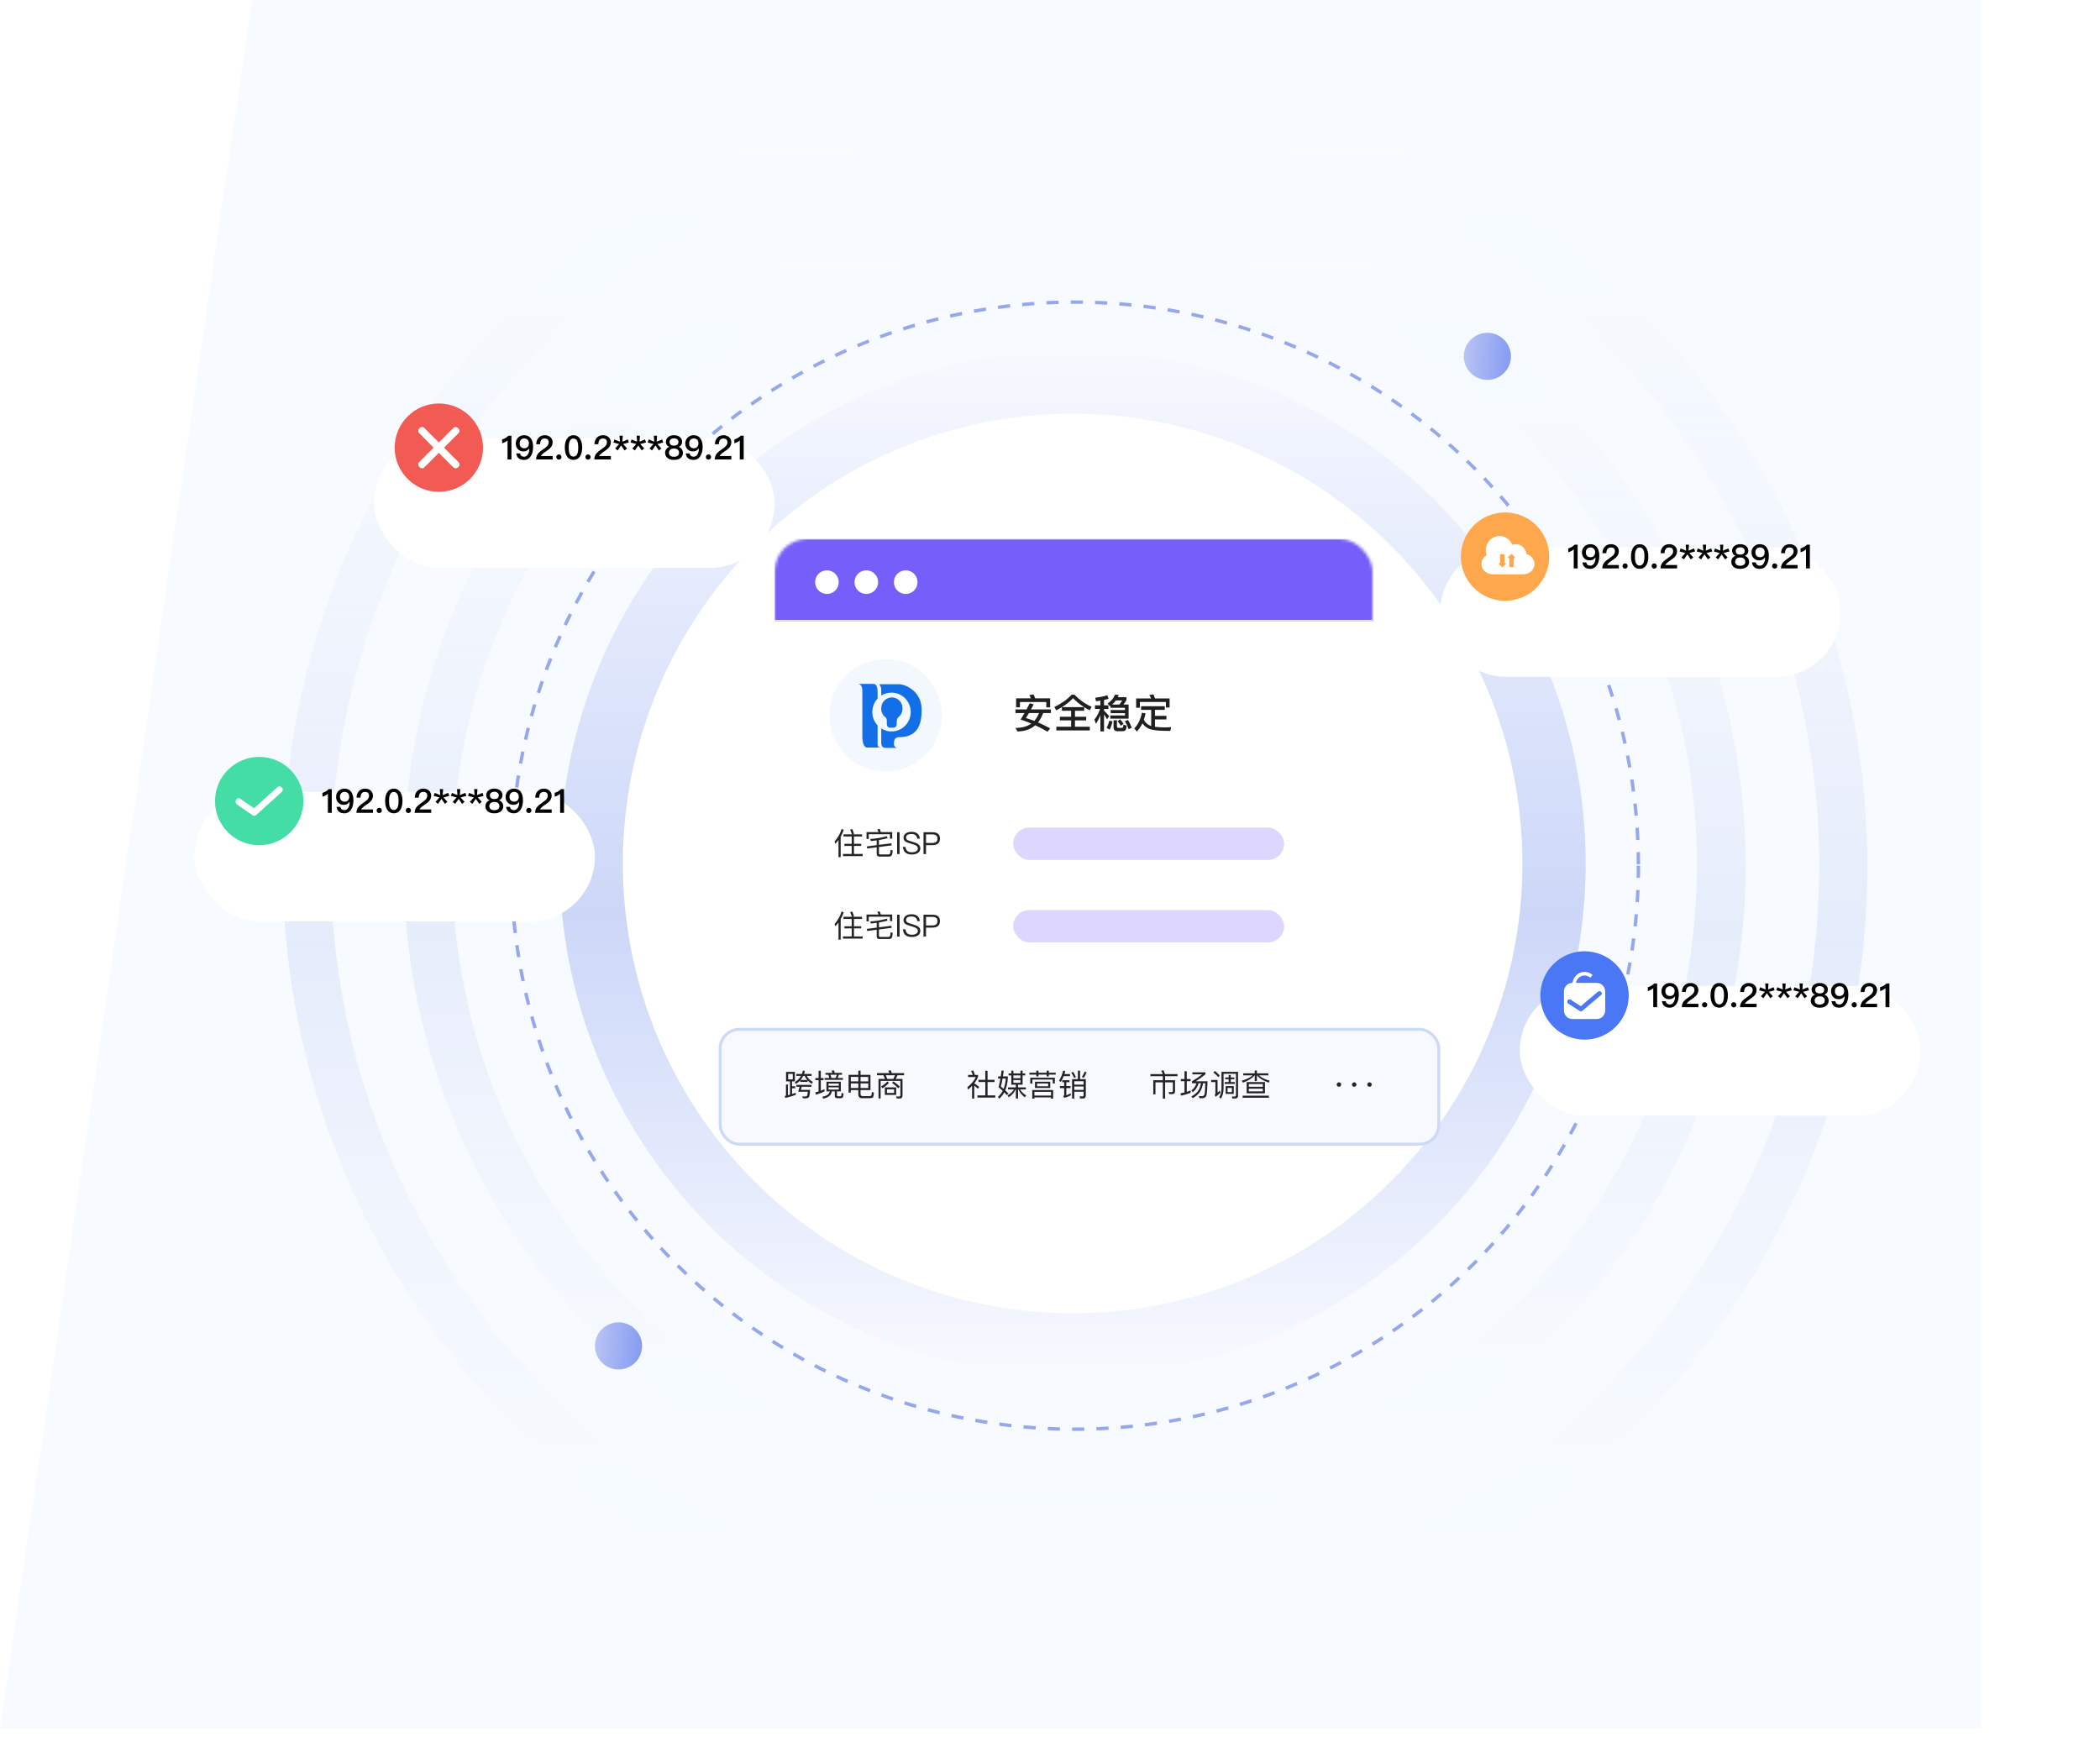 <svg width="713" height="597" viewBox="0 0 713 597" fill="none" xmlns="http://www.w3.org/2000/svg">
<g id="Frame 1000004434">
<g id="section 2">
<path id="main bg" d="M85.562 0H672.642V587.053H0L85.562 0Z" fill="#F7FBFF"/>
</g>
<g id="Group 1000006356">
<g id="Group 1000006355">
<circle id="Ellipse 2659" cx="365.004" cy="294.004" r="260.84" stroke="url(#paint0_linear_4801_17776)" stroke-width="16.328"/>
<circle id="Ellipse 2658" cx="364.839" cy="293.839" r="219.584" stroke="url(#paint1_linear_4801_17776)" stroke-width="16.51"/>
</g>
<circle id="Ellipse 2657" cx="364.93" cy="293.93" r="191.352" stroke="#96A7ED" stroke-width="1.156" stroke-dasharray="4.13 4.13"/>
<circle id="Ellipse 2656" cx="364.182" cy="293.182" r="163.45" fill="white" stroke="url(#paint2_linear_4801_17776)" stroke-width="21.463"/>
<g id="card">
<g id="bg" filter="url(#filter0_d_4801_17776)">
<rect x="263" y="183" width="203" height="206" rx="11.081" fill="white"/>
</g>
<g id="Mask group">
<mask id="mask0_4801_17776" style="mask-type:alpha" maskUnits="userSpaceOnUse" x="263" y="183" width="203" height="206">
<rect id="bg_2" x="263" y="183" width="203" height="206" rx="11.081" fill="white"/>
</mask>
<g mask="url(#mask0_4801_17776)">
<rect id="Rectangle 34625301" x="263" y="183" width="205" height="28" fill="#755EF9"/>
</g>
</g>
<g id="Content">
<path id="&#229;&#174;&#137;&#229;&#133;&#168;&#231;&#168;&#179;&#229;&#174;&#154;" d="M356.548 237.121V240.184H355.247V238.368H346.29V240.17H344.989V237.121H350.044C349.868 236.728 349.678 236.363 349.461 236.024L350.911 235.78C351.101 236.186 351.29 236.634 351.48 237.121H356.548ZM344.772 240.875H348.526C348.905 240.17 349.271 239.479 349.624 238.775L350.952 239.168C350.626 239.764 350.328 240.333 350.044 240.875H356.806V242.122H354.19C353.648 243.45 353.066 244.52 352.442 245.306C353.784 245.875 355.152 246.553 356.562 247.312L355.681 248.45C354.285 247.637 352.889 246.905 351.507 246.268C349.976 247.596 347.97 248.301 345.504 248.369L344.759 247.176C346.981 247.163 348.783 246.661 350.166 245.686C348.946 245.171 347.727 244.71 346.52 244.33C346.981 243.585 347.415 242.853 347.835 242.122H344.772V240.875ZM349.353 242.122C348.987 242.745 348.648 243.314 348.336 243.816C349.258 244.087 350.206 244.398 351.168 244.778C351.819 244.046 352.361 243.152 352.781 242.122H349.353ZM363.866 235.875H364.787C366.481 237.623 368.432 239.005 370.641 240.008L370.004 241.16C369.327 240.834 368.703 240.496 368.107 240.116V241.336H364.977V243.368H368.785V244.615H364.977V246.756H370.018V248.016H358.649V246.756H363.676V244.615H359.855V243.368H363.676V241.336H360.546V240.116C359.922 240.496 359.272 240.848 358.594 241.187L357.971 240.062C360.329 238.937 362.294 237.541 363.866 235.875ZM360.573 240.103H368.08C366.671 239.235 365.41 238.205 364.326 237.04C363.297 238.178 362.036 239.195 360.573 240.103ZM372.105 238.111L371.861 236.891C373.392 236.755 374.747 236.471 375.94 236.064L376.4 237.257C375.912 237.419 375.384 237.555 374.842 237.677V239.493H376.333V240.726H374.842V241.309C375.425 241.864 376.007 242.474 376.604 243.152L375.885 244.236C375.492 243.558 375.14 242.989 374.842 242.528V248.355H373.609V242.772C373.202 243.856 372.701 244.845 372.105 245.753L371.563 244.344C372.443 243.273 373.08 242.067 373.487 240.726H371.766V239.493H373.609V237.907C373.121 237.989 372.62 238.056 372.105 238.111ZM383.189 244.019H376.969V242.935H381.956V242.149H377.105V241.092H381.956V240.333H377.051V239.628C376.956 239.696 376.875 239.764 376.793 239.818L376.062 238.869C377.308 238.043 378.148 237.027 378.582 235.834L379.856 235.997C379.761 236.254 379.653 236.498 379.544 236.742H382.471V237.677C382.119 238.273 381.766 238.788 381.414 239.222H383.189V244.019ZM378.88 237.84C378.501 238.341 378.067 238.802 377.579 239.222H380.032C380.357 238.829 380.682 238.368 381.035 237.84H378.88ZM383.013 244.48C383.487 245.293 383.908 246.173 384.26 247.122L383.203 247.596C382.81 246.553 382.39 245.631 381.929 244.832L383.013 244.48ZM376.631 244.71L377.728 244.927C377.498 246.024 377.173 246.973 376.753 247.772L375.723 247.122C376.143 246.363 376.441 245.564 376.631 244.71ZM381.102 248.274H379.327C378.487 248.274 378.081 247.786 378.081 246.824V244.561H379.232V246.58C379.232 246.959 379.382 247.149 379.707 247.149H380.899C381.048 247.149 381.157 247.095 381.238 247.014C381.319 246.905 381.387 246.593 381.428 246.051L382.525 246.39C382.444 247.298 382.281 247.84 382.051 248.03C381.848 248.192 381.536 248.274 381.102 248.274ZM380.357 244.263C380.845 244.845 381.211 245.36 381.468 245.794L380.547 246.444C380.276 245.957 379.896 245.428 379.436 244.845L380.357 244.263ZM387.417 239.804H395.466V241.024H392.133V243.057H396.036V244.276H392.133V246.77C393.054 246.905 394.179 246.973 395.534 246.986C396.212 246.986 396.916 246.946 397.621 246.892L397.377 248.165H396.103C393.258 248.165 391.211 247.908 389.992 247.393C389.125 246.986 388.42 246.39 387.878 245.604C387.363 246.688 386.726 247.61 385.967 248.369L385.127 247.339C386.401 246.011 387.268 244.222 387.702 242L388.948 242.217C388.786 243.002 388.583 243.748 388.352 244.425C388.989 245.482 389.789 246.173 390.737 246.472L390.859 246.499V241.024H387.417V239.804ZM397.106 237.162V240.238H395.846V238.354H387.011V240.306H385.75V237.162H390.846C390.656 236.728 390.439 236.335 390.222 235.983L391.604 235.766C391.794 236.186 391.984 236.647 392.16 237.162H397.106Z" fill="#202020"/>
</g>
<g id="Group 1000006366">
<circle id="Ellipse 2443" opacity="0.5" cx="300.691" cy="242.91" r="19.09" fill="#E9F2FF"/>
<g id="Group 1000004602">
<path id="Vector" d="M297.963 237.222V234.948C297.963 233.811 297.738 232.219 296.613 232.219H291.211C292.449 232.219 292.787 233.47 292.787 234.379V250.186C292.787 251.778 293.237 253.824 294.362 253.824H298.864C297.738 253.824 297.963 252.232 297.963 252.232V246.319C296.808 245.093 296.163 243.464 296.163 241.771C296.163 240.077 296.808 238.449 297.963 237.222Z" fill="#136FE8"/>
<path id="Vector_2" d="M305.276 232.33H298.523C298.523 232.33 299.199 233.24 299.199 233.922V236.196C300.186 235.565 301.323 235.212 302.491 235.176C303.659 235.14 304.815 235.421 305.838 235.99C306.862 236.559 307.716 237.396 308.31 238.412C308.905 239.429 309.219 240.588 309.219 241.768C309.219 242.949 308.905 244.108 308.31 245.124C307.716 246.141 306.862 246.977 305.838 247.546C304.815 248.116 303.659 248.397 302.491 248.361C301.323 248.324 300.186 247.972 299.199 247.34V252.116C299.199 253.253 299.649 253.936 300.549 253.936H304.601C304.601 253.936 303.502 253.822 303.502 252.528C303.502 251.425 303.745 250.297 305.276 250.297C312.028 250.297 312.929 245.293 312.929 240.972C312.929 234.604 307.302 232.33 305.276 232.33Z" fill="#136FE8"/>
<path id="Vector_3" d="M306.415 240.642C306.467 239.677 306.137 238.73 305.498 238.011C304.859 237.292 303.964 236.858 303.009 236.806C302.053 236.754 301.117 237.087 300.405 237.733C299.693 238.378 299.264 239.283 299.213 240.248C299.142 240.845 299.222 241.45 299.445 242.007C299.669 242.564 300.029 243.054 300.491 243.432C300.688 243.597 300.848 243.802 300.958 244.035C301.068 244.268 301.127 244.523 301.13 244.781V244.865H304.468V244.835C304.469 244.58 304.524 244.327 304.63 244.095C304.736 243.863 304.889 243.656 305.08 243.489C305.496 243.145 305.832 242.712 306.063 242.221C306.294 241.73 306.414 241.194 306.415 240.651V240.642Z" fill="#136FE8"/>
<path id="Vector_4" d="M303.344 247.103H302.235C301.939 247.103 301.654 246.985 301.444 246.775C301.233 246.565 301.113 246.279 301.109 245.98V244.574H304.447V245.98C304.444 246.277 304.326 246.56 304.118 246.77C303.91 246.98 303.629 247.1 303.335 247.103H303.344Z" fill="#136FE8"/>
</g>
</g>
<g id="Group 1000005152">
<circle id="Ellipse 2252" cx="280.761" cy="197.669" r="4.011" fill="white"/>
<circle id="Ellipse 2253" cx="294.136" cy="197.669" r="4.011" fill="white"/>
<circle id="Ellipse 2254" cx="307.511" cy="197.669" r="4.011" fill="white"/>
</g>
<line id="Line 9" x1="263" y1="210.737" x2="466" y2="210.737" stroke="#E1E5EA" stroke-width="0.527"/>
</g>
</g>
<g id="Group 1000006360">
<g id="Group 1000006357">
<g id="Rectangle 34625298" filter="url(#filter1_d_4801_17776)">
<rect x="489" y="167" width="136" height="44" rx="22" fill="white"/>
</g>
<g id="Group 1000005153">
<circle id="Ellipse 2255" cx="520.693" cy="189.156" r="3.693" fill="#35BB66"/>
<path id="192.0.2***89.21" d="M534.65 184.934H535.644V193H534.322V186.527C533.836 186.968 533.226 187.295 532.481 187.51V186.199C532.842 186.109 533.226 185.951 533.633 185.725C534.04 185.476 534.379 185.217 534.65 184.934ZM539.961 184.776C540.944 184.776 541.701 185.126 542.22 185.838C542.74 186.538 543 187.499 543 188.741C543 190.052 542.717 191.125 542.175 191.938C541.622 192.751 540.876 193.158 539.95 193.158C538.357 193.158 537.464 192.424 537.272 190.955H538.56C538.718 191.701 539.181 192.074 539.961 192.074C540.492 192.074 540.921 191.803 541.249 191.283C541.554 190.786 541.712 190.165 541.712 189.419V189.317H541.655C541.418 189.645 541.136 189.893 540.808 190.052C540.492 190.198 540.13 190.278 539.724 190.278C538.933 190.278 538.289 190.018 537.815 189.498C537.34 189.001 537.114 188.357 537.114 187.566C537.114 186.753 537.385 186.086 537.928 185.567C538.47 185.036 539.148 184.776 539.961 184.776ZM540.006 185.872C539.532 185.872 539.148 186.03 538.854 186.346C538.56 186.663 538.425 187.069 538.425 187.566C538.425 188.063 538.56 188.459 538.854 188.752C539.125 189.046 539.509 189.204 540.006 189.204C540.492 189.204 540.876 189.046 541.158 188.752C541.429 188.447 541.576 188.041 541.576 187.521C541.576 187.001 541.429 186.606 541.136 186.312C540.842 186.019 540.458 185.872 540.006 185.872ZM546.949 184.776C547.729 184.776 548.372 185.002 548.881 185.454C549.378 185.906 549.626 186.482 549.626 187.205C549.626 187.905 549.355 188.538 548.836 189.114C548.519 189.453 547.955 189.882 547.164 190.413C546.339 190.955 545.842 191.43 545.661 191.836H549.638V193H544.012C544.012 192.175 544.272 191.464 544.814 190.854C545.108 190.515 545.729 190.018 546.667 189.374C547.186 189.012 547.548 188.707 547.774 188.47C548.124 188.075 548.305 187.645 548.305 187.194C548.305 186.753 548.18 186.425 547.955 186.211C547.717 185.996 547.367 185.894 546.904 185.894C546.407 185.894 546.034 186.064 545.786 186.403C545.537 186.719 545.401 187.205 545.379 187.837H544.057C544.068 186.934 544.328 186.211 544.848 185.657C545.379 185.07 546.079 184.776 546.949 184.776ZM551.757 191.294C552.006 191.294 552.209 191.373 552.39 191.554C552.559 191.723 552.649 191.938 552.649 192.187C552.649 192.435 552.559 192.639 552.39 192.819C552.209 192.977 552.006 193.068 551.757 193.068C551.509 193.068 551.294 192.977 551.136 192.819C550.955 192.639 550.876 192.435 550.876 192.187C550.876 191.938 550.955 191.723 551.136 191.554C551.294 191.373 551.509 191.294 551.757 191.294ZM556.709 184.776C557.647 184.776 558.381 185.16 558.912 185.951C559.409 186.696 559.658 187.702 559.658 188.967C559.658 190.232 559.409 191.238 558.912 191.983C558.381 192.763 557.647 193.158 556.709 193.158C555.76 193.158 555.026 192.763 554.507 191.983C554.009 191.238 553.761 190.232 553.761 188.967C553.761 187.702 554.009 186.696 554.507 185.951C555.026 185.16 555.76 184.776 556.709 184.776ZM556.709 185.894C556.065 185.894 555.614 186.245 555.354 186.968C555.173 187.453 555.083 188.12 555.083 188.967C555.083 189.803 555.173 190.47 555.354 190.967C555.614 191.678 556.065 192.04 556.709 192.04C557.342 192.04 557.794 191.678 558.065 190.967C558.246 190.47 558.336 189.803 558.336 188.967C558.336 188.12 558.246 187.453 558.065 186.968C557.794 186.245 557.342 185.894 556.709 185.894ZM561.642 191.294C561.89 191.294 562.093 191.373 562.274 191.554C562.444 191.723 562.534 191.938 562.534 192.187C562.534 192.435 562.444 192.639 562.274 192.819C562.093 192.977 561.89 193.068 561.642 193.068C561.393 193.068 561.178 192.977 561.02 192.819C560.84 192.639 560.76 192.435 560.76 192.187C560.76 191.938 560.84 191.723 561.02 191.554C561.178 191.373 561.393 191.294 561.642 191.294ZM566.718 184.776C567.498 184.776 568.142 185.002 568.65 185.454C569.147 185.906 569.395 186.482 569.395 187.205C569.395 187.905 569.124 188.538 568.605 189.114C568.288 189.453 567.724 189.882 566.933 190.413C566.108 190.955 565.611 191.43 565.43 191.836H569.407V193H563.781C563.781 192.175 564.041 191.464 564.583 190.854C564.877 190.515 565.498 190.018 566.436 189.374C566.955 189.012 567.317 188.707 567.543 188.47C567.893 188.075 568.074 187.645 568.074 187.194C568.074 186.753 567.95 186.425 567.724 186.211C567.486 185.996 567.136 185.894 566.673 185.894C566.176 185.894 565.803 186.064 565.555 186.403C565.306 186.719 565.171 187.205 565.148 187.837H563.826C563.838 186.934 564.097 186.211 564.617 185.657C565.148 185.07 565.848 184.776 566.718 184.776ZM572.339 184.934H573.447L573.311 186.979L575.175 186.211L575.525 187.25L573.56 187.77L574.915 189.272L574.057 189.95L572.893 188.244L571.729 189.95L570.871 189.272L572.227 187.77L570.261 187.25L570.611 186.211L572.475 186.979L572.339 184.934ZM578.164 184.934H579.271L579.136 186.979L581 186.211L581.35 187.25L579.384 187.77L580.74 189.272L579.881 189.95L578.718 188.244L577.554 189.95L576.696 189.272L578.051 187.77L576.086 187.25L576.436 186.211L578.3 186.979L578.164 184.934ZM583.989 184.934H585.096L584.961 186.979L586.825 186.211L587.175 187.25L585.209 187.77L586.565 189.272L585.706 189.95L584.543 188.244L583.379 189.95L582.521 189.272L583.876 187.77L581.911 187.25L582.261 186.211L584.125 186.979L583.989 184.934ZM590.842 184.776C591.7 184.776 592.39 185.002 592.909 185.465C593.361 185.872 593.598 186.38 593.598 186.99C593.598 187.397 593.508 187.747 593.327 188.029C593.124 188.323 592.83 188.56 592.435 188.719V188.741C592.808 188.843 593.135 189.069 593.406 189.419C593.711 189.803 593.869 190.244 593.869 190.741C593.869 191.464 593.598 192.04 593.079 192.492C592.548 192.932 591.802 193.158 590.842 193.158C589.87 193.158 589.125 192.932 588.605 192.492C588.074 192.04 587.814 191.464 587.814 190.741C587.814 190.244 587.961 189.803 588.278 189.419C588.549 189.069 588.865 188.843 589.249 188.741V188.719C588.842 188.56 588.549 188.323 588.357 188.029C588.176 187.747 588.086 187.397 588.086 186.99C588.086 186.38 588.311 185.872 588.775 185.465C589.283 185.002 589.972 184.776 590.842 184.776ZM590.842 185.827C590.367 185.827 589.983 185.951 589.701 186.211C589.452 186.437 589.328 186.708 589.328 187.035C589.328 187.408 589.43 187.702 589.633 187.917C589.882 188.176 590.277 188.312 590.842 188.312C591.395 188.312 591.802 188.176 592.051 187.917C592.254 187.702 592.356 187.408 592.356 187.035C592.356 186.708 592.231 186.437 591.983 186.211C591.689 185.951 591.316 185.827 590.842 185.827ZM590.842 189.295C590.277 189.295 589.848 189.43 589.554 189.701C589.26 189.961 589.125 190.311 589.125 190.741C589.125 191.147 589.272 191.475 589.577 191.723C589.87 191.972 590.288 192.096 590.842 192.096C591.384 192.096 591.813 191.961 592.13 191.712C592.412 191.464 592.559 191.147 592.559 190.741C592.559 190.311 592.412 189.961 592.141 189.713C591.836 189.43 591.407 189.295 590.842 189.295ZM597.525 184.776C598.508 184.776 599.265 185.126 599.784 185.838C600.304 186.538 600.564 187.499 600.564 188.741C600.564 190.052 600.281 191.125 599.739 191.938C599.186 192.751 598.44 193.158 597.514 193.158C595.921 193.158 595.029 192.424 594.836 190.955H596.124C596.282 191.701 596.746 192.074 597.525 192.074C598.056 192.074 598.485 191.803 598.813 191.283C599.118 190.786 599.276 190.165 599.276 189.419V189.317H599.22C598.982 189.645 598.7 189.893 598.372 190.052C598.056 190.198 597.695 190.278 597.288 190.278C596.497 190.278 595.853 190.018 595.379 189.498C594.904 189.001 594.678 188.357 594.678 187.566C594.678 186.753 594.949 186.086 595.492 185.567C596.034 185.036 596.712 184.776 597.525 184.776ZM597.57 185.872C597.096 185.872 596.712 186.03 596.418 186.346C596.124 186.663 595.989 187.069 595.989 187.566C595.989 188.063 596.124 188.459 596.418 188.752C596.689 189.046 597.073 189.204 597.57 189.204C598.056 189.204 598.44 189.046 598.723 188.752C598.994 188.447 599.141 188.041 599.141 187.521C599.141 187.001 598.994 186.606 598.7 186.312C598.406 186.019 598.022 185.872 597.57 185.872ZM602.548 191.294C602.796 191.294 603 191.373 603.18 191.554C603.35 191.723 603.44 191.938 603.44 192.187C603.44 192.435 603.35 192.639 603.18 192.819C603 192.977 602.796 193.068 602.548 193.068C602.299 193.068 602.085 192.977 601.926 192.819C601.746 192.639 601.667 192.435 601.667 192.187C601.667 191.938 601.746 191.723 601.926 191.554C602.085 191.373 602.299 191.294 602.548 191.294ZM607.624 184.776C608.404 184.776 609.048 185.002 609.556 185.454C610.053 185.906 610.302 186.482 610.302 187.205C610.302 187.905 610.03 188.538 609.511 189.114C609.194 189.453 608.63 189.882 607.839 190.413C607.014 190.955 606.517 191.43 606.336 191.836H610.313V193H604.687C604.687 192.175 604.947 191.464 605.489 190.854C605.783 190.515 606.404 190.018 607.342 189.374C607.861 189.012 608.223 188.707 608.449 188.47C608.799 188.075 608.98 187.645 608.98 187.194C608.98 186.753 608.856 186.425 608.63 186.211C608.392 185.996 608.042 185.894 607.579 185.894C607.082 185.894 606.709 186.064 606.461 186.403C606.212 186.719 606.077 187.205 606.054 187.837H604.732C604.744 186.934 605.003 186.211 605.523 185.657C606.054 185.07 606.754 184.776 607.624 184.776ZM613.505 184.934H614.499V193H613.178V186.527C612.692 186.968 612.082 187.295 611.336 187.51V186.199C611.698 186.109 612.082 185.951 612.489 185.725C612.895 185.476 613.234 185.217 613.505 184.934Z" fill="black"/>
</g>
</g>
<g id="&#233;&#154;&#148;&#231;&#166;&#187;&#230;&#168;&#161;&#229;&#188;&#143;" clip-path="url(#clip0_4801_17776)">
<path id="Vector_5" d="M511 204C519.284 204 526 197.284 526 189C526 180.716 519.284 174 511 174C502.716 174 496 180.716 496 189C496 197.284 502.716 204 511 204Z" fill="#FFA74C"/>
<path id="Vector_6" d="M518.254 188.126C518.204 187.564 518.03 187.021 517.745 186.54C517.459 186.058 517.07 185.65 516.608 185.346C516.145 185.043 515.621 184.853 515.076 184.789C514.531 184.726 513.979 184.792 513.462 184.982C512.994 183.811 512.096 182.877 510.963 182.383C509.829 181.888 508.551 181.872 507.407 182.34C506.262 182.807 505.343 183.719 504.849 184.879C504.355 186.038 504.325 187.351 504.767 188.533C504.244 188.822 503.805 189.248 503.495 189.768C503.184 190.288 503.014 190.883 503 191.493C503 193.421 504.705 195 506.789 195H517.211C519.298 195 521 193.421 521 191.493C521.005 189.898 519.838 188.546 518.254 188.126ZM511.247 191.513L510.325 192.448C510.259 192.515 510.17 192.553 510.077 192.553C509.984 192.553 509.895 192.515 509.829 192.448L508.91 191.513C508.774 191.376 508.813 191.258 508.994 191.258C509.039 191.257 509.083 191.247 509.124 191.229C509.164 191.21 509.201 191.184 509.232 191.151C509.263 191.118 509.287 191.079 509.303 191.036C509.319 190.993 509.327 190.948 509.326 190.902V188.518C509.326 188.423 509.363 188.333 509.428 188.266C509.493 188.199 509.581 188.161 509.673 188.161H510.479C510.571 188.161 510.659 188.199 510.724 188.266C510.789 188.333 510.825 188.423 510.825 188.518V190.917C510.824 190.963 510.832 191.008 510.848 191.051C510.865 191.094 510.889 191.133 510.92 191.166C510.95 191.199 510.987 191.226 511.028 191.244C511.069 191.263 511.113 191.273 511.157 191.274C511.341 191.263 511.38 191.376 511.247 191.513ZM514.277 189.44C514.233 189.441 514.189 189.451 514.149 189.469C514.108 189.487 514.072 189.514 514.041 189.547C514.01 189.58 513.986 189.618 513.97 189.661C513.954 189.703 513.947 189.748 513.948 189.794V192.196C513.947 192.29 513.91 192.38 513.845 192.446C513.78 192.513 513.692 192.55 513.601 192.55H512.795C512.704 192.55 512.616 192.513 512.551 192.446C512.486 192.38 512.449 192.29 512.449 192.196V189.791C512.449 189.746 512.442 189.7 512.425 189.658C512.409 189.615 512.385 189.576 512.354 189.543C512.323 189.51 512.286 189.484 512.246 189.466C512.205 189.448 512.161 189.438 512.116 189.437C511.936 189.437 511.896 189.325 512.03 189.183L512.944 188.263C513.01 188.196 513.099 188.158 513.192 188.158C513.285 188.158 513.374 188.196 513.44 188.263L514.359 189.2C514.5 189.328 514.461 189.44 514.277 189.44Z" fill="white"/>
</g>
</g>
<g id="Group 1000006362">
<g id="Group 1000006357_2">
<g id="Rectangle 34625298_2" filter="url(#filter2_d_4801_17776)">
<rect x="127" y="130" width="136" height="44" rx="22" fill="white"/>
</g>
<g id="Group 1000005153_2">
<circle id="Ellipse 2255_2" cx="158.693" cy="152.156" r="3.693" fill="#35BB66"/>
<path id="192.0.2***89.21_2" d="M172.65 147.934H173.644V156H172.322V149.527C171.836 149.968 171.226 150.295 170.481 150.51V149.199C170.842 149.109 171.226 148.951 171.633 148.725C172.04 148.476 172.379 148.217 172.65 147.934ZM177.961 147.776C178.944 147.776 179.701 148.126 180.22 148.838C180.74 149.538 181 150.499 181 151.741C181 153.052 180.717 154.125 180.175 154.938C179.622 155.751 178.876 156.158 177.95 156.158C176.357 156.158 175.464 155.424 175.272 153.955H176.56C176.718 154.701 177.181 155.074 177.961 155.074C178.492 155.074 178.921 154.803 179.249 154.283C179.554 153.786 179.712 153.165 179.712 152.419V152.317H179.655C179.418 152.645 179.136 152.893 178.808 153.052C178.492 153.198 178.13 153.278 177.724 153.278C176.933 153.278 176.289 153.018 175.815 152.498C175.34 152.001 175.114 151.357 175.114 150.566C175.114 149.753 175.385 149.086 175.928 148.567C176.47 148.036 177.148 147.776 177.961 147.776ZM178.006 148.872C177.532 148.872 177.148 149.03 176.854 149.346C176.56 149.663 176.425 150.069 176.425 150.566C176.425 151.063 176.56 151.459 176.854 151.752C177.125 152.046 177.509 152.204 178.006 152.204C178.492 152.204 178.876 152.046 179.158 151.752C179.429 151.447 179.576 151.041 179.576 150.521C179.576 150.001 179.429 149.606 179.136 149.312C178.842 149.019 178.458 148.872 178.006 148.872ZM184.949 147.776C185.729 147.776 186.372 148.002 186.881 148.454C187.378 148.906 187.626 149.482 187.626 150.205C187.626 150.905 187.355 151.538 186.836 152.114C186.519 152.453 185.955 152.882 185.164 153.413C184.339 153.955 183.842 154.43 183.661 154.836H187.638V156H182.012C182.012 155.175 182.272 154.464 182.814 153.854C183.108 153.515 183.729 153.018 184.667 152.374C185.186 152.012 185.548 151.707 185.774 151.47C186.124 151.075 186.305 150.645 186.305 150.194C186.305 149.753 186.18 149.425 185.955 149.211C185.717 148.996 185.367 148.894 184.904 148.894C184.407 148.894 184.034 149.064 183.786 149.403C183.537 149.719 183.401 150.205 183.379 150.837H182.057C182.068 149.934 182.328 149.211 182.848 148.657C183.379 148.07 184.079 147.776 184.949 147.776ZM189.757 154.294C190.006 154.294 190.209 154.373 190.39 154.554C190.559 154.723 190.649 154.938 190.649 155.187C190.649 155.435 190.559 155.639 190.39 155.819C190.209 155.977 190.006 156.068 189.757 156.068C189.509 156.068 189.294 155.977 189.136 155.819C188.955 155.639 188.876 155.435 188.876 155.187C188.876 154.938 188.955 154.723 189.136 154.554C189.294 154.373 189.509 154.294 189.757 154.294ZM194.709 147.776C195.647 147.776 196.381 148.16 196.912 148.951C197.409 149.696 197.658 150.702 197.658 151.967C197.658 153.232 197.409 154.238 196.912 154.983C196.381 155.763 195.647 156.158 194.709 156.158C193.76 156.158 193.026 155.763 192.507 154.983C192.009 154.238 191.761 153.232 191.761 151.967C191.761 150.702 192.009 149.696 192.507 148.951C193.026 148.16 193.76 147.776 194.709 147.776ZM194.709 148.894C194.065 148.894 193.614 149.245 193.354 149.968C193.173 150.453 193.083 151.12 193.083 151.967C193.083 152.803 193.173 153.47 193.354 153.967C193.614 154.678 194.065 155.04 194.709 155.04C195.342 155.04 195.794 154.678 196.065 153.967C196.246 153.47 196.336 152.803 196.336 151.967C196.336 151.12 196.246 150.453 196.065 149.968C195.794 149.245 195.342 148.894 194.709 148.894ZM199.642 154.294C199.89 154.294 200.093 154.373 200.274 154.554C200.444 154.723 200.534 154.938 200.534 155.187C200.534 155.435 200.444 155.639 200.274 155.819C200.093 155.977 199.89 156.068 199.642 156.068C199.393 156.068 199.178 155.977 199.02 155.819C198.84 155.639 198.76 155.435 198.76 155.187C198.76 154.938 198.84 154.723 199.02 154.554C199.178 154.373 199.393 154.294 199.642 154.294ZM204.718 147.776C205.498 147.776 206.142 148.002 206.65 148.454C207.147 148.906 207.395 149.482 207.395 150.205C207.395 150.905 207.124 151.538 206.605 152.114C206.288 152.453 205.724 152.882 204.933 153.413C204.108 153.955 203.611 154.43 203.43 154.836H207.407V156H201.781C201.781 155.175 202.041 154.464 202.583 153.854C202.877 153.515 203.498 153.018 204.436 152.374C204.955 152.012 205.317 151.707 205.543 151.47C205.893 151.075 206.074 150.645 206.074 150.194C206.074 149.753 205.95 149.425 205.724 149.211C205.486 148.996 205.136 148.894 204.673 148.894C204.176 148.894 203.803 149.064 203.555 149.403C203.306 149.719 203.171 150.205 203.148 150.837H201.826C201.838 149.934 202.097 149.211 202.617 148.657C203.148 148.07 203.848 147.776 204.718 147.776ZM210.339 147.934H211.447L211.311 149.979L213.175 149.211L213.525 150.25L211.56 150.77L212.915 152.272L212.057 152.95L210.893 151.244L209.729 152.95L208.871 152.272L210.227 150.77L208.261 150.25L208.611 149.211L210.475 149.979L210.339 147.934ZM216.164 147.934H217.271L217.136 149.979L219 149.211L219.35 150.25L217.384 150.77L218.74 152.272L217.881 152.95L216.718 151.244L215.554 152.95L214.696 152.272L216.051 150.77L214.086 150.25L214.436 149.211L216.3 149.979L216.164 147.934ZM221.989 147.934H223.096L222.961 149.979L224.825 149.211L225.175 150.25L223.209 150.77L224.565 152.272L223.706 152.95L222.543 151.244L221.379 152.95L220.521 152.272L221.876 150.77L219.911 150.25L220.261 149.211L222.125 149.979L221.989 147.934ZM228.842 147.776C229.7 147.776 230.39 148.002 230.909 148.465C231.361 148.872 231.598 149.38 231.598 149.99C231.598 150.397 231.508 150.747 231.327 151.029C231.124 151.323 230.83 151.56 230.435 151.719V151.741C230.808 151.843 231.135 152.069 231.406 152.419C231.711 152.803 231.869 153.244 231.869 153.741C231.869 154.464 231.598 155.04 231.079 155.492C230.548 155.932 229.802 156.158 228.842 156.158C227.87 156.158 227.125 155.932 226.605 155.492C226.074 155.04 225.814 154.464 225.814 153.741C225.814 153.244 225.961 152.803 226.278 152.419C226.549 152.069 226.865 151.843 227.249 151.741V151.719C226.842 151.56 226.549 151.323 226.357 151.029C226.176 150.747 226.086 150.397 226.086 149.99C226.086 149.38 226.311 148.872 226.775 148.465C227.283 148.002 227.972 147.776 228.842 147.776ZM228.842 148.827C228.367 148.827 227.983 148.951 227.701 149.211C227.452 149.437 227.328 149.708 227.328 150.035C227.328 150.408 227.43 150.702 227.633 150.917C227.882 151.176 228.277 151.312 228.842 151.312C229.395 151.312 229.802 151.176 230.051 150.917C230.254 150.702 230.356 150.408 230.356 150.035C230.356 149.708 230.231 149.437 229.983 149.211C229.689 148.951 229.316 148.827 228.842 148.827ZM228.842 152.295C228.277 152.295 227.848 152.43 227.554 152.701C227.26 152.961 227.125 153.311 227.125 153.741C227.125 154.147 227.272 154.475 227.577 154.723C227.87 154.972 228.288 155.096 228.842 155.096C229.384 155.096 229.813 154.961 230.13 154.712C230.412 154.464 230.559 154.147 230.559 153.741C230.559 153.311 230.412 152.961 230.141 152.713C229.836 152.43 229.407 152.295 228.842 152.295ZM235.525 147.776C236.508 147.776 237.265 148.126 237.784 148.838C238.304 149.538 238.564 150.499 238.564 151.741C238.564 153.052 238.281 154.125 237.739 154.938C237.186 155.751 236.44 156.158 235.514 156.158C233.921 156.158 233.029 155.424 232.836 153.955H234.124C234.282 154.701 234.746 155.074 235.525 155.074C236.056 155.074 236.485 154.803 236.813 154.283C237.118 153.786 237.276 153.165 237.276 152.419V152.317H237.22C236.982 152.645 236.7 152.893 236.372 153.052C236.056 153.198 235.695 153.278 235.288 153.278C234.497 153.278 233.853 153.018 233.379 152.498C232.904 152.001 232.678 151.357 232.678 150.566C232.678 149.753 232.949 149.086 233.492 148.567C234.034 148.036 234.712 147.776 235.525 147.776ZM235.57 148.872C235.096 148.872 234.712 149.03 234.418 149.346C234.124 149.663 233.989 150.069 233.989 150.566C233.989 151.063 234.124 151.459 234.418 151.752C234.689 152.046 235.073 152.204 235.57 152.204C236.056 152.204 236.44 152.046 236.723 151.752C236.994 151.447 237.141 151.041 237.141 150.521C237.141 150.001 236.994 149.606 236.7 149.312C236.406 149.019 236.022 148.872 235.57 148.872ZM240.548 154.294C240.796 154.294 241 154.373 241.18 154.554C241.35 154.723 241.44 154.938 241.44 155.187C241.44 155.435 241.35 155.639 241.18 155.819C241 155.977 240.796 156.068 240.548 156.068C240.299 156.068 240.085 155.977 239.926 155.819C239.746 155.639 239.667 155.435 239.667 155.187C239.667 154.938 239.746 154.723 239.926 154.554C240.085 154.373 240.299 154.294 240.548 154.294ZM245.624 147.776C246.404 147.776 247.048 148.002 247.556 148.454C248.053 148.906 248.302 149.482 248.302 150.205C248.302 150.905 248.03 151.538 247.511 152.114C247.194 152.453 246.63 152.882 245.839 153.413C245.014 153.955 244.517 154.43 244.336 154.836H248.313V156H242.687C242.687 155.175 242.947 154.464 243.489 153.854C243.783 153.515 244.404 153.018 245.342 152.374C245.861 152.012 246.223 151.707 246.449 151.47C246.799 151.075 246.98 150.645 246.98 150.194C246.98 149.753 246.856 149.425 246.63 149.211C246.392 148.996 246.042 148.894 245.579 148.894C245.082 148.894 244.709 149.064 244.461 149.403C244.212 149.719 244.077 150.205 244.054 150.837H242.732C242.744 149.934 243.003 149.211 243.523 148.657C244.054 148.07 244.754 147.776 245.624 147.776ZM251.505 147.934H252.499V156H251.178V149.527C250.692 149.968 250.082 150.295 249.336 150.51V149.199C249.698 149.109 250.082 148.951 250.489 148.725C250.895 148.476 251.234 148.217 251.505 147.934Z" fill="black"/>
</g>
</g>
<g id="&#233;&#154;&#148;&#231;&#166;&#187;&#230;&#168;&#161;&#229;&#188;&#143;_2" clip-path="url(#clip1_4801_17776)">
<path id="Vector_7" d="M149 167C157.284 167 164 160.284 164 152C164 143.716 157.284 137 149 137C140.716 137 134 143.716 134 152C134 160.284 140.716 167 149 167Z" fill="#F25B54"/>
<path id="Vector_8" d="M155.634 156.864L150.766 151.996L155.634 147.128C156.768 145.994 155.008 144.23 153.871 145.367L149.003 150.235C147.381 148.613 145.758 146.99 144.136 145.367C142.999 144.23 141.238 145.994 142.375 147.128L147.232 151.996L142.368 156.864C141.231 158.001 142.991 159.765 144.128 158.628L148.996 153.76L153.863 158.628C155.008 159.777 156.768 158.001 155.634 156.864Z" fill="white"/>
</g>
</g>
<g id="Group 1000006363">
<g id="Group 1000006357_3">
<g id="Rectangle 34625298_3" filter="url(#filter3_d_4801_17776)">
<rect x="66" y="250" width="136" height="44" rx="22" fill="white"/>
</g>
<g id="Group 1000005153_3">
<circle id="Ellipse 2255_3" cx="97.693" cy="272.156" r="3.693" fill="#35BB66"/>
<path id="192.0.2***89.21_3" d="M111.65 267.934H112.644V276H111.322V269.527C110.836 269.968 110.226 270.295 109.481 270.51V269.199C109.842 269.109 110.226 268.951 110.633 268.725C111.04 268.476 111.379 268.217 111.65 267.934ZM116.961 267.776C117.944 267.776 118.701 268.126 119.22 268.838C119.74 269.538 120 270.499 120 271.741C120 273.052 119.717 274.125 119.175 274.938C118.622 275.751 117.876 276.158 116.95 276.158C115.357 276.158 114.464 275.424 114.272 273.955H115.56C115.718 274.701 116.181 275.074 116.961 275.074C117.492 275.074 117.921 274.803 118.249 274.283C118.554 273.786 118.712 273.165 118.712 272.419V272.317H118.655C118.418 272.645 118.136 272.893 117.808 273.052C117.492 273.198 117.13 273.278 116.724 273.278C115.933 273.278 115.289 273.018 114.815 272.498C114.34 272.001 114.114 271.357 114.114 270.566C114.114 269.753 114.385 269.086 114.928 268.567C115.47 268.036 116.148 267.776 116.961 267.776ZM117.006 268.872C116.532 268.872 116.148 269.03 115.854 269.346C115.56 269.663 115.425 270.069 115.425 270.566C115.425 271.063 115.56 271.459 115.854 271.752C116.125 272.046 116.509 272.204 117.006 272.204C117.492 272.204 117.876 272.046 118.158 271.752C118.429 271.447 118.576 271.041 118.576 270.521C118.576 270.001 118.429 269.606 118.136 269.312C117.842 269.019 117.458 268.872 117.006 268.872ZM123.949 267.776C124.729 267.776 125.372 268.002 125.881 268.454C126.378 268.906 126.626 269.482 126.626 270.205C126.626 270.905 126.355 271.538 125.836 272.114C125.519 272.453 124.955 272.882 124.164 273.413C123.339 273.955 122.842 274.43 122.661 274.836H126.638V276H121.012C121.012 275.175 121.272 274.464 121.814 273.854C122.108 273.515 122.729 273.018 123.667 272.374C124.186 272.012 124.548 271.707 124.774 271.47C125.124 271.075 125.305 270.645 125.305 270.194C125.305 269.753 125.18 269.425 124.955 269.211C124.717 268.996 124.367 268.894 123.904 268.894C123.407 268.894 123.034 269.064 122.786 269.403C122.537 269.719 122.401 270.205 122.379 270.837H121.057C121.068 269.934 121.328 269.211 121.848 268.657C122.379 268.07 123.079 267.776 123.949 267.776ZM128.757 274.294C129.006 274.294 129.209 274.373 129.39 274.554C129.559 274.723 129.649 274.938 129.649 275.187C129.649 275.435 129.559 275.639 129.39 275.819C129.209 275.977 129.006 276.068 128.757 276.068C128.509 276.068 128.294 275.977 128.136 275.819C127.955 275.639 127.876 275.435 127.876 275.187C127.876 274.938 127.955 274.723 128.136 274.554C128.294 274.373 128.509 274.294 128.757 274.294ZM133.709 267.776C134.647 267.776 135.381 268.16 135.912 268.951C136.409 269.696 136.658 270.702 136.658 271.967C136.658 273.232 136.409 274.238 135.912 274.983C135.381 275.763 134.647 276.158 133.709 276.158C132.76 276.158 132.026 275.763 131.507 274.983C131.009 274.238 130.761 273.232 130.761 271.967C130.761 270.702 131.009 269.696 131.507 268.951C132.026 268.16 132.76 267.776 133.709 267.776ZM133.709 268.894C133.065 268.894 132.614 269.245 132.354 269.968C132.173 270.453 132.083 271.12 132.083 271.967C132.083 272.803 132.173 273.47 132.354 273.967C132.614 274.678 133.065 275.04 133.709 275.04C134.342 275.04 134.794 274.678 135.065 273.967C135.246 273.47 135.336 272.803 135.336 271.967C135.336 271.12 135.246 270.453 135.065 269.968C134.794 269.245 134.342 268.894 133.709 268.894ZM138.642 274.294C138.89 274.294 139.093 274.373 139.274 274.554C139.444 274.723 139.534 274.938 139.534 275.187C139.534 275.435 139.444 275.639 139.274 275.819C139.093 275.977 138.89 276.068 138.642 276.068C138.393 276.068 138.178 275.977 138.02 275.819C137.84 275.639 137.76 275.435 137.76 275.187C137.76 274.938 137.84 274.723 138.02 274.554C138.178 274.373 138.393 274.294 138.642 274.294ZM143.718 267.776C144.498 267.776 145.142 268.002 145.65 268.454C146.147 268.906 146.395 269.482 146.395 270.205C146.395 270.905 146.124 271.538 145.605 272.114C145.288 272.453 144.724 272.882 143.933 273.413C143.108 273.955 142.611 274.43 142.43 274.836H146.407V276H140.781C140.781 275.175 141.041 274.464 141.583 273.854C141.877 273.515 142.498 273.018 143.436 272.374C143.955 272.012 144.317 271.707 144.543 271.47C144.893 271.075 145.074 270.645 145.074 270.194C145.074 269.753 144.95 269.425 144.724 269.211C144.486 268.996 144.136 268.894 143.673 268.894C143.176 268.894 142.803 269.064 142.555 269.403C142.306 269.719 142.171 270.205 142.148 270.837H140.826C140.838 269.934 141.097 269.211 141.617 268.657C142.148 268.07 142.848 267.776 143.718 267.776ZM149.339 267.934H150.447L150.311 269.979L152.175 269.211L152.525 270.25L150.56 270.77L151.915 272.272L151.057 272.95L149.893 271.244L148.729 272.95L147.871 272.272L149.227 270.77L147.261 270.25L147.611 269.211L149.475 269.979L149.339 267.934ZM155.164 267.934H156.271L156.136 269.979L158 269.211L158.35 270.25L156.384 270.77L157.74 272.272L156.881 272.95L155.718 271.244L154.554 272.95L153.696 272.272L155.051 270.77L153.086 270.25L153.436 269.211L155.3 269.979L155.164 267.934ZM160.989 267.934H162.096L161.961 269.979L163.825 269.211L164.175 270.25L162.209 270.77L163.565 272.272L162.706 272.95L161.543 271.244L160.379 272.95L159.521 272.272L160.876 270.77L158.911 270.25L159.261 269.211L161.125 269.979L160.989 267.934ZM167.842 267.776C168.7 267.776 169.39 268.002 169.909 268.465C170.361 268.872 170.598 269.38 170.598 269.99C170.598 270.397 170.508 270.747 170.327 271.029C170.124 271.323 169.83 271.56 169.435 271.719V271.741C169.808 271.843 170.135 272.069 170.406 272.419C170.711 272.803 170.869 273.244 170.869 273.741C170.869 274.464 170.598 275.04 170.079 275.492C169.548 275.932 168.802 276.158 167.842 276.158C166.87 276.158 166.125 275.932 165.605 275.492C165.074 275.04 164.814 274.464 164.814 273.741C164.814 273.244 164.961 272.803 165.278 272.419C165.549 272.069 165.865 271.843 166.249 271.741V271.719C165.842 271.56 165.549 271.323 165.357 271.029C165.176 270.747 165.086 270.397 165.086 269.99C165.086 269.38 165.311 268.872 165.775 268.465C166.283 268.002 166.972 267.776 167.842 267.776ZM167.842 268.827C167.367 268.827 166.983 268.951 166.701 269.211C166.452 269.437 166.328 269.708 166.328 270.035C166.328 270.408 166.43 270.702 166.633 270.917C166.882 271.176 167.277 271.312 167.842 271.312C168.395 271.312 168.802 271.176 169.051 270.917C169.254 270.702 169.356 270.408 169.356 270.035C169.356 269.708 169.231 269.437 168.983 269.211C168.689 268.951 168.316 268.827 167.842 268.827ZM167.842 272.295C167.277 272.295 166.848 272.43 166.554 272.701C166.26 272.961 166.125 273.311 166.125 273.741C166.125 274.147 166.272 274.475 166.577 274.723C166.87 274.972 167.288 275.096 167.842 275.096C168.384 275.096 168.813 274.961 169.13 274.712C169.412 274.464 169.559 274.147 169.559 273.741C169.559 273.311 169.412 272.961 169.141 272.713C168.836 272.43 168.407 272.295 167.842 272.295ZM174.525 267.776C175.508 267.776 176.265 268.126 176.784 268.838C177.304 269.538 177.564 270.499 177.564 271.741C177.564 273.052 177.281 274.125 176.739 274.938C176.186 275.751 175.44 276.158 174.514 276.158C172.921 276.158 172.029 275.424 171.836 273.955H173.124C173.282 274.701 173.746 275.074 174.525 275.074C175.056 275.074 175.485 274.803 175.813 274.283C176.118 273.786 176.276 273.165 176.276 272.419V272.317H176.22C175.982 272.645 175.7 272.893 175.372 273.052C175.056 273.198 174.695 273.278 174.288 273.278C173.497 273.278 172.853 273.018 172.379 272.498C171.904 272.001 171.678 271.357 171.678 270.566C171.678 269.753 171.949 269.086 172.492 268.567C173.034 268.036 173.712 267.776 174.525 267.776ZM174.57 268.872C174.096 268.872 173.712 269.03 173.418 269.346C173.124 269.663 172.989 270.069 172.989 270.566C172.989 271.063 173.124 271.459 173.418 271.752C173.689 272.046 174.073 272.204 174.57 272.204C175.056 272.204 175.44 272.046 175.723 271.752C175.994 271.447 176.141 271.041 176.141 270.521C176.141 270.001 175.994 269.606 175.7 269.312C175.406 269.019 175.022 268.872 174.57 268.872ZM179.548 274.294C179.796 274.294 180 274.373 180.18 274.554C180.35 274.723 180.44 274.938 180.44 275.187C180.44 275.435 180.35 275.639 180.18 275.819C180 275.977 179.796 276.068 179.548 276.068C179.299 276.068 179.085 275.977 178.926 275.819C178.746 275.639 178.667 275.435 178.667 275.187C178.667 274.938 178.746 274.723 178.926 274.554C179.085 274.373 179.299 274.294 179.548 274.294ZM184.624 267.776C185.404 267.776 186.048 268.002 186.556 268.454C187.053 268.906 187.302 269.482 187.302 270.205C187.302 270.905 187.03 271.538 186.511 272.114C186.194 272.453 185.63 272.882 184.839 273.413C184.014 273.955 183.517 274.43 183.336 274.836H187.313V276H181.687C181.687 275.175 181.947 274.464 182.489 273.854C182.783 273.515 183.404 273.018 184.342 272.374C184.861 272.012 185.223 271.707 185.449 271.47C185.799 271.075 185.98 270.645 185.98 270.194C185.98 269.753 185.856 269.425 185.63 269.211C185.392 268.996 185.042 268.894 184.579 268.894C184.082 268.894 183.709 269.064 183.461 269.403C183.212 269.719 183.077 270.205 183.054 270.837H181.732C181.744 269.934 182.003 269.211 182.523 268.657C183.054 268.07 183.754 267.776 184.624 267.776ZM190.505 267.934H191.499V276H190.178V269.527C189.692 269.968 189.082 270.295 188.336 270.51V269.199C188.698 269.109 189.082 268.951 189.489 268.725C189.895 268.476 190.234 268.217 190.505 267.934Z" fill="black"/>
</g>
</g>
<g id="&#233;&#154;&#148;&#231;&#166;&#187;&#230;&#168;&#161;&#229;&#188;&#143;_3" clip-path="url(#clip2_4801_17776)">
<path id="Vector_9" d="M88 287C96.284 287 103 280.284 103 272C103 263.716 96.284 257 88 257C79.716 257 73 263.716 73 272C73 280.284 79.716 287 88 287Z" fill="#45DDA6"/>
<path id="Vector_10" d="M94.188 267.275L86.245 274.445L81.52 271.185C80.388 270.406 79.357 272.399 80.493 273.176L85.819 276.843C86.243 277.136 86.705 276.986 87.062 276.664L95.658 268.904C96.671 267.971 95.208 266.352 94.188 267.275Z" fill="white"/>
</g>
</g>
<g id="Group 1000006361">
<g id="Group 1000006357_4">
<g id="Rectangle 34625298_4" filter="url(#filter4_d_4801_17776)">
<rect x="516" y="316" width="136" height="44" rx="22" fill="white"/>
</g>
<g id="Group 1000005153_4">
<circle id="Ellipse 2255_4" cx="547.693" cy="338.156" r="3.693" fill="#35BB66"/>
<path id="192.0.2***89.21_4" d="M561.65 333.934H562.644V342H561.322V335.527C560.836 335.968 560.226 336.295 559.481 336.51V335.199C559.842 335.109 560.226 334.951 560.633 334.725C561.04 334.476 561.379 334.217 561.65 333.934ZM566.961 333.776C567.944 333.776 568.701 334.126 569.22 334.838C569.74 335.538 570 336.499 570 337.741C570 339.052 569.717 340.125 569.175 340.938C568.622 341.751 567.876 342.158 566.95 342.158C565.357 342.158 564.464 341.424 564.272 339.955H565.56C565.718 340.701 566.181 341.074 566.961 341.074C567.492 341.074 567.921 340.803 568.249 340.283C568.554 339.786 568.712 339.165 568.712 338.419V338.317H568.655C568.418 338.645 568.136 338.893 567.808 339.052C567.492 339.198 567.13 339.278 566.724 339.278C565.933 339.278 565.289 339.018 564.815 338.498C564.34 338.001 564.114 337.357 564.114 336.566C564.114 335.753 564.385 335.086 564.928 334.567C565.47 334.036 566.148 333.776 566.961 333.776ZM567.006 334.872C566.532 334.872 566.148 335.03 565.854 335.346C565.56 335.663 565.425 336.069 565.425 336.566C565.425 337.063 565.56 337.459 565.854 337.752C566.125 338.046 566.509 338.204 567.006 338.204C567.492 338.204 567.876 338.046 568.158 337.752C568.429 337.447 568.576 337.041 568.576 336.521C568.576 336.001 568.429 335.606 568.136 335.312C567.842 335.019 567.458 334.872 567.006 334.872ZM573.949 333.776C574.729 333.776 575.372 334.002 575.881 334.454C576.378 334.906 576.626 335.482 576.626 336.205C576.626 336.905 576.355 337.538 575.836 338.114C575.519 338.453 574.955 338.882 574.164 339.413C573.339 339.955 572.842 340.43 572.661 340.836H576.638V342H571.012C571.012 341.175 571.272 340.464 571.814 339.854C572.108 339.515 572.729 339.018 573.667 338.374C574.186 338.012 574.548 337.707 574.774 337.47C575.124 337.075 575.305 336.645 575.305 336.194C575.305 335.753 575.18 335.425 574.955 335.211C574.717 334.996 574.367 334.894 573.904 334.894C573.407 334.894 573.034 335.064 572.786 335.403C572.537 335.719 572.401 336.205 572.379 336.837H571.057C571.068 335.934 571.328 335.211 571.848 334.657C572.379 334.07 573.079 333.776 573.949 333.776ZM578.757 340.294C579.006 340.294 579.209 340.373 579.39 340.554C579.559 340.723 579.649 340.938 579.649 341.187C579.649 341.435 579.559 341.639 579.39 341.819C579.209 341.977 579.006 342.068 578.757 342.068C578.509 342.068 578.294 341.977 578.136 341.819C577.955 341.639 577.876 341.435 577.876 341.187C577.876 340.938 577.955 340.723 578.136 340.554C578.294 340.373 578.509 340.294 578.757 340.294ZM583.709 333.776C584.647 333.776 585.381 334.16 585.912 334.951C586.409 335.696 586.658 336.702 586.658 337.967C586.658 339.232 586.409 340.238 585.912 340.983C585.381 341.763 584.647 342.158 583.709 342.158C582.76 342.158 582.026 341.763 581.507 340.983C581.009 340.238 580.761 339.232 580.761 337.967C580.761 336.702 581.009 335.696 581.507 334.951C582.026 334.16 582.76 333.776 583.709 333.776ZM583.709 334.894C583.065 334.894 582.614 335.245 582.354 335.968C582.173 336.453 582.083 337.12 582.083 337.967C582.083 338.803 582.173 339.47 582.354 339.967C582.614 340.678 583.065 341.04 583.709 341.04C584.342 341.04 584.794 340.678 585.065 339.967C585.246 339.47 585.336 338.803 585.336 337.967C585.336 337.12 585.246 336.453 585.065 335.968C584.794 335.245 584.342 334.894 583.709 334.894ZM588.642 340.294C588.89 340.294 589.093 340.373 589.274 340.554C589.444 340.723 589.534 340.938 589.534 341.187C589.534 341.435 589.444 341.639 589.274 341.819C589.093 341.977 588.89 342.068 588.642 342.068C588.393 342.068 588.178 341.977 588.02 341.819C587.84 341.639 587.76 341.435 587.76 341.187C587.76 340.938 587.84 340.723 588.02 340.554C588.178 340.373 588.393 340.294 588.642 340.294ZM593.718 333.776C594.498 333.776 595.142 334.002 595.65 334.454C596.147 334.906 596.395 335.482 596.395 336.205C596.395 336.905 596.124 337.538 595.605 338.114C595.288 338.453 594.724 338.882 593.933 339.413C593.108 339.955 592.611 340.43 592.43 340.836H596.407V342H590.781C590.781 341.175 591.041 340.464 591.583 339.854C591.877 339.515 592.498 339.018 593.436 338.374C593.955 338.012 594.317 337.707 594.543 337.47C594.893 337.075 595.074 336.645 595.074 336.194C595.074 335.753 594.95 335.425 594.724 335.211C594.486 334.996 594.136 334.894 593.673 334.894C593.176 334.894 592.803 335.064 592.555 335.403C592.306 335.719 592.171 336.205 592.148 336.837H590.826C590.838 335.934 591.097 335.211 591.617 334.657C592.148 334.07 592.848 333.776 593.718 333.776ZM599.339 333.934H600.447L600.311 335.979L602.175 335.211L602.525 336.25L600.56 336.77L601.915 338.272L601.057 338.95L599.893 337.244L598.729 338.95L597.871 338.272L599.227 336.77L597.261 336.25L597.611 335.211L599.475 335.979L599.339 333.934ZM605.164 333.934H606.271L606.136 335.979L608 335.211L608.35 336.25L606.384 336.77L607.74 338.272L606.881 338.95L605.718 337.244L604.554 338.95L603.696 338.272L605.051 336.77L603.086 336.25L603.436 335.211L605.3 335.979L605.164 333.934ZM610.989 333.934H612.096L611.961 335.979L613.825 335.211L614.175 336.25L612.209 336.77L613.565 338.272L612.706 338.95L611.543 337.244L610.379 338.95L609.521 338.272L610.876 336.77L608.911 336.25L609.261 335.211L611.125 335.979L610.989 333.934ZM617.842 333.776C618.7 333.776 619.39 334.002 619.909 334.465C620.361 334.872 620.598 335.38 620.598 335.99C620.598 336.397 620.508 336.747 620.327 337.029C620.124 337.323 619.83 337.56 619.435 337.719V337.741C619.808 337.843 620.135 338.069 620.406 338.419C620.711 338.803 620.869 339.244 620.869 339.741C620.869 340.464 620.598 341.04 620.079 341.492C619.548 341.932 618.802 342.158 617.842 342.158C616.87 342.158 616.125 341.932 615.605 341.492C615.074 341.04 614.814 340.464 614.814 339.741C614.814 339.244 614.961 338.803 615.278 338.419C615.549 338.069 615.865 337.843 616.249 337.741V337.719C615.842 337.56 615.549 337.323 615.357 337.029C615.176 336.747 615.086 336.397 615.086 335.99C615.086 335.38 615.311 334.872 615.775 334.465C616.283 334.002 616.972 333.776 617.842 333.776ZM617.842 334.827C617.367 334.827 616.983 334.951 616.701 335.211C616.452 335.437 616.328 335.708 616.328 336.035C616.328 336.408 616.43 336.702 616.633 336.917C616.882 337.176 617.277 337.312 617.842 337.312C618.395 337.312 618.802 337.176 619.051 336.917C619.254 336.702 619.356 336.408 619.356 336.035C619.356 335.708 619.231 335.437 618.983 335.211C618.689 334.951 618.316 334.827 617.842 334.827ZM617.842 338.295C617.277 338.295 616.848 338.43 616.554 338.701C616.26 338.961 616.125 339.311 616.125 339.741C616.125 340.147 616.272 340.475 616.577 340.723C616.87 340.972 617.288 341.096 617.842 341.096C618.384 341.096 618.813 340.961 619.13 340.712C619.412 340.464 619.559 340.147 619.559 339.741C619.559 339.311 619.412 338.961 619.141 338.713C618.836 338.43 618.407 338.295 617.842 338.295ZM624.525 333.776C625.508 333.776 626.265 334.126 626.784 334.838C627.304 335.538 627.564 336.499 627.564 337.741C627.564 339.052 627.281 340.125 626.739 340.938C626.186 341.751 625.44 342.158 624.514 342.158C622.921 342.158 622.029 341.424 621.836 339.955H623.124C623.282 340.701 623.746 341.074 624.525 341.074C625.056 341.074 625.485 340.803 625.813 340.283C626.118 339.786 626.276 339.165 626.276 338.419V338.317H626.22C625.982 338.645 625.7 338.893 625.372 339.052C625.056 339.198 624.695 339.278 624.288 339.278C623.497 339.278 622.853 339.018 622.379 338.498C621.904 338.001 621.678 337.357 621.678 336.566C621.678 335.753 621.949 335.086 622.492 334.567C623.034 334.036 623.712 333.776 624.525 333.776ZM624.57 334.872C624.096 334.872 623.712 335.03 623.418 335.346C623.124 335.663 622.989 336.069 622.989 336.566C622.989 337.063 623.124 337.459 623.418 337.752C623.689 338.046 624.073 338.204 624.57 338.204C625.056 338.204 625.44 338.046 625.723 337.752C625.994 337.447 626.141 337.041 626.141 336.521C626.141 336.001 625.994 335.606 625.7 335.312C625.406 335.019 625.022 334.872 624.57 334.872ZM629.548 340.294C629.796 340.294 630 340.373 630.18 340.554C630.35 340.723 630.44 340.938 630.44 341.187C630.44 341.435 630.35 341.639 630.18 341.819C630 341.977 629.796 342.068 629.548 342.068C629.299 342.068 629.085 341.977 628.926 341.819C628.746 341.639 628.667 341.435 628.667 341.187C628.667 340.938 628.746 340.723 628.926 340.554C629.085 340.373 629.299 340.294 629.548 340.294ZM634.624 333.776C635.404 333.776 636.048 334.002 636.556 334.454C637.053 334.906 637.302 335.482 637.302 336.205C637.302 336.905 637.03 337.538 636.511 338.114C636.194 338.453 635.63 338.882 634.839 339.413C634.014 339.955 633.517 340.43 633.336 340.836H637.313V342H631.687C631.687 341.175 631.947 340.464 632.489 339.854C632.783 339.515 633.404 339.018 634.342 338.374C634.861 338.012 635.223 337.707 635.449 337.47C635.799 337.075 635.98 336.645 635.98 336.194C635.98 335.753 635.856 335.425 635.63 335.211C635.392 334.996 635.042 334.894 634.579 334.894C634.082 334.894 633.709 335.064 633.461 335.403C633.212 335.719 633.077 336.205 633.054 336.837H631.732C631.744 335.934 632.003 335.211 632.523 334.657C633.054 334.07 633.754 333.776 634.624 333.776ZM640.505 333.934H641.499V342H640.178V335.527C639.692 335.968 639.082 336.295 638.336 336.51V335.199C638.698 335.109 639.082 334.951 639.489 334.725C639.895 334.476 640.234 334.217 640.505 333.934Z" fill="black"/>
</g>
</g>
<g id="&#233;&#154;&#148;&#231;&#166;&#187;&#230;&#168;&#161;&#229;&#188;&#143;_4" clip-path="url(#clip3_4801_17776)">
<path id="Vector_11" d="M552.992 338C552.992 340.967 552.112 343.867 550.464 346.334C548.816 348.8 546.473 350.723 543.732 351.858C540.992 352.994 537.976 353.291 535.066 352.712C532.156 352.133 529.483 350.704 527.386 348.607C525.288 346.509 523.859 343.836 523.28 340.926C522.702 338.017 522.999 335.001 524.134 332.26C525.269 329.519 527.192 327.176 529.659 325.528C532.125 323.88 535.025 323 537.992 323C541.97 323 545.786 324.58 548.599 327.393C551.412 330.206 552.992 334.022 552.992 338Z" fill="#4A77F5"/>
<path id="Vector_12" d="M542.2 333.744H542.109C541.689 333.744 541.409 333.744 540.928 333.744H535.072C535.174 333.207 535.409 332.708 535.752 332.297C536.096 331.885 536.535 331.574 537.028 331.397C537.521 331.219 538.049 331.18 538.56 331.283C539.072 331.386 539.549 331.629 539.944 331.986L540.728 331.076C540.166 330.56 539.482 330.213 538.748 330.072C538.014 329.93 537.258 329.999 536.558 330.272C535.859 330.544 535.242 331.01 534.773 331.619C534.304 332.229 534 332.961 533.893 333.737H533.8C533.057 333.737 532.345 334.047 531.82 334.599C531.295 335.151 531 335.899 531 336.68V343.057C531 343.837 531.295 344.586 531.82 345.138C532.345 345.69 533.057 346 533.8 346H542.2C542.943 346 543.655 345.69 544.18 345.138C544.705 344.586 545 343.837 545 343.057V336.68C544.998 335.901 544.702 335.154 544.177 334.604C543.653 334.053 542.941 333.744 542.2 333.744ZM543.6 337.843L537.3 343.175C537.181 343.296 537.028 343.374 536.864 343.396C536.699 343.419 536.532 343.385 536.388 343.3L532.484 340.778C531.658 340.246 532.414 338.875 533.242 339.412L536.712 341.651L542.545 336.724C543.304 336.091 544.365 337.202 543.609 337.843H543.6Z" fill="white"/>
</g>
</g>
<g id="Ellipse 2660" filter="url(#filter5_d_4801_17776)">
<circle cx="505" cy="114" r="8" fill="url(#paint3_linear_4801_17776)"/>
</g>
<g id="Ellipse 2661" filter="url(#filter6_d_4801_17776)">
<circle cx="210" cy="450" r="8" fill="url(#paint4_linear_4801_17776)"/>
</g>
<g id="Group 1000006365">
<rect id="Rectangle 34625299" x="244.5" y="349.5" width="244" height="39" rx="6.5" fill="#F8F9FF" stroke="#CDD9F8"/>
<g id="Group 1000006364">
<path id="&#232;&#183;&#168;&#229;&#162;&#131;&#231;&#148;&#181;&#229;&#149;&#134;" d="M266.883 363.96H269.885V367.18H268.919V368.842H269.989V369.528H268.919V371.47C269.355 371.325 269.781 371.179 270.186 371.034V371.751C269.168 372.125 267.984 372.488 266.634 372.821L266.426 372.125C266.571 372.083 266.706 372.052 266.852 372.031V368.25H267.517V371.865C267.766 371.803 267.995 371.74 268.223 371.678V367.18H266.883V363.96ZM269.179 366.505V364.645H267.589V366.505H269.179ZM270.373 364.656H272.274C272.42 364.282 272.545 363.908 272.628 363.513L273.292 363.586C273.209 363.96 273.106 364.323 272.991 364.656H275.568V365.331H273.937C274.373 366.183 275.048 366.847 275.973 367.346L275.651 368.001C275.079 367.668 274.591 367.273 274.196 366.837V367.356H271.703V366.847C271.267 367.325 270.758 367.72 270.186 368.042L269.844 367.419C270.758 366.889 271.464 366.193 271.952 365.331H270.373V364.656ZM274.082 366.712C273.708 366.297 273.417 365.829 273.209 365.331H272.711C272.461 365.85 272.16 366.307 271.817 366.712H274.082ZM270.384 368.364H275.505V369.019H272.212L271.9 370.057H275.038C274.975 371.46 274.83 372.301 274.601 372.571C274.373 372.821 273.937 372.956 273.292 372.956C273.033 372.956 272.804 372.935 272.607 372.893L272.368 372.26C272.659 372.301 272.919 372.322 273.147 372.322C273.615 372.322 273.905 372.229 274.02 372.062C274.124 371.875 274.207 371.429 274.259 370.712H271.028L271.464 369.019H270.384V368.364ZM280.273 364.302H282.642C282.538 364.022 282.444 363.773 282.341 363.544L283.13 363.409C283.234 363.679 283.317 363.97 283.4 364.302H285.893V364.926H284.803C284.709 365.3 284.584 365.674 284.418 366.027H286.195V366.66H279.962V366.027H281.593C281.489 365.632 281.364 365.258 281.219 364.926H280.273V364.302ZM283.691 366.027C283.878 365.663 284.023 365.3 284.107 364.926H281.967C282.081 365.268 282.195 365.632 282.299 366.027H283.691ZM280.606 367.305H285.478V370.577H284.169V371.907C284.169 372.125 284.262 372.239 284.46 372.239H285.312C285.436 372.239 285.53 372.187 285.592 372.104C285.654 371.99 285.706 371.657 285.738 371.096L286.402 371.304C286.34 372.052 286.236 372.509 286.091 372.675C285.945 372.821 285.727 372.893 285.436 372.893H284.252C283.701 372.893 283.431 372.613 283.431 372.052V370.577H282.424C282.299 371.2 282.039 371.709 281.645 372.093C281.208 372.499 280.481 372.821 279.484 373.049L279.203 372.384C280.076 372.208 280.699 371.969 281.084 371.657C281.395 371.387 281.613 371.024 281.728 370.577H280.606V367.305ZM284.782 369.964V369.195H281.291V369.964H284.782ZM281.291 368.665H284.782V367.907H281.291V368.665ZM279.941 369.818V370.577C279.037 371.034 278.071 371.408 277.032 371.709L276.835 370.899C277.198 370.816 277.562 370.722 277.926 370.618V366.775H276.845V366.048H277.926V363.575H278.684V366.048H279.609V366.775H278.684V370.359C279.11 370.192 279.525 370.016 279.941 369.818ZM288.864 367.876V369.434H291.42V367.876H288.864ZM291.42 370.13H288.864V371.013H288.116V364.957H291.42V363.534H292.178V364.957H295.544V370.13H292.178V371.408C292.178 371.917 292.407 372.177 292.864 372.177H295.232C295.492 372.177 295.679 372.114 295.804 372C295.908 371.875 295.98 371.47 296.022 370.764L296.728 371.003C296.666 371.886 296.552 372.426 296.365 372.613C296.178 372.79 295.845 372.883 295.357 372.883H292.687C291.835 372.883 291.42 372.426 291.42 371.522V370.13ZM292.178 369.434H294.806V367.876H292.178V369.434ZM294.806 367.19V365.663H292.178V367.19H294.806ZM291.42 365.663H288.864V367.19H291.42V365.663ZM300.426 369.216H304.28V371.771H300.426V369.216ZM303.564 371.107V369.891H301.143V371.107H303.564ZM303.366 367.19C304.218 367.793 304.935 368.385 305.517 368.977L304.956 369.528C304.447 368.946 303.751 368.323 302.857 367.668L303.366 367.19ZM302.421 363.409C302.546 363.7 302.67 364.011 302.785 364.365H306.961V365.092H304.717C304.53 365.559 304.322 365.975 304.114 366.349H306.42V371.958C306.42 372.644 306.109 372.987 305.506 372.987H304.447L304.26 372.301L305.267 372.332C305.558 372.332 305.704 372.145 305.704 371.792V367.014H298.993V372.966H298.276V366.349H300.468C300.312 365.902 300.125 365.487 299.917 365.092H297.757V364.365H301.985C301.86 364.063 301.735 363.793 301.6 363.544L302.421 363.409ZM301.247 366.349H303.304C303.522 365.933 303.719 365.518 303.896 365.092H300.748C300.925 365.466 301.091 365.892 301.247 366.349ZM301.278 367.201L301.808 367.668C301.216 368.385 300.478 369.008 299.606 369.538L299.128 368.915C299.98 368.437 300.697 367.866 301.278 367.201Z" fill="#242426"/>
<path id="&#231;&#164;&#190;&#229;&#170;&#146;&#232;&#144;&#165;&#233;&#148;&#128;" d="M334.534 363.565H335.303V366.66H337.671V367.398H335.303V371.948H337.921V372.686H331.854V371.948H334.534V367.398H332.218V366.66H334.534V363.565ZM330.046 368.697C329.631 369.112 329.174 369.538 328.665 369.964L328.436 369.174C329.87 367.99 330.836 366.827 331.314 365.694H328.686V364.978H330.285C330.119 364.521 329.932 364.084 329.714 363.669L330.431 363.471C330.659 363.991 330.846 364.458 330.981 364.894L330.763 364.978H332.072V365.611C331.802 366.359 331.366 367.107 330.784 367.855C331.387 368.198 331.937 368.603 332.457 369.071L332.041 369.715C331.615 369.278 331.2 368.915 330.784 368.624V373.018H330.046V368.697ZM340.061 363.492L340.788 363.554C340.694 364.261 340.601 364.905 340.518 365.497H342.19V365.933C342.107 367.575 341.806 368.998 341.297 370.203C341.733 370.598 342.086 370.961 342.377 371.273L341.868 371.855C341.619 371.553 341.318 371.231 340.975 370.899C340.518 371.73 339.957 372.447 339.282 373.049L338.804 372.457C339.479 371.886 340.03 371.2 340.445 370.39C340.019 369.995 339.552 369.58 339.043 369.143C339.271 368.239 339.479 367.263 339.666 366.214H338.876V365.497H339.791C339.894 364.843 339.978 364.178 340.061 363.492ZM340.746 369.715C341.162 368.697 341.401 367.533 341.484 366.214H340.403C340.216 367.305 340.019 368.208 339.811 368.925C340.144 369.195 340.455 369.465 340.746 369.715ZM346.47 367.668V366.723H344.071V367.668H346.47ZM344.071 366.1H346.47V365.144H344.071V366.1ZM344.071 364.479H346.47V363.534H347.187V364.479H348.08V365.144H347.187V368.312H345.65V369.226H348.309V369.912H346.346C346.771 370.67 347.467 371.356 348.423 371.958L347.914 372.592C346.917 371.782 346.221 370.888 345.805 369.912H345.65V372.987H344.902V369.912H344.808C344.32 371.003 343.551 371.896 342.492 372.592L342.086 371.927C343.063 371.397 343.79 370.722 344.257 369.912H342.253V369.226H344.902V368.312H343.364V365.144H342.429V364.479H343.364V363.534H344.071V364.479ZM351.405 367.305H356.578V369.413H351.405V367.305ZM355.882 368.842V367.886H352.101V368.842H355.882ZM357.565 370.12V373.049H356.848V372.623H351.207V373.049H350.48V370.12H357.565ZM351.207 371.99H356.848V370.743H351.207V371.99ZM349.504 364.23H351.841V363.534H352.589V364.23H355.352V363.534H356.1V364.23H358.437V364.884H356.1V365.497H355.352V364.884H352.589V365.497H351.841V364.884H349.504V364.23ZM358.146 365.933V367.876H357.43V366.567H350.511V367.928H349.794V365.933H358.146ZM365.969 363.544H366.706V366.422H368.659V371.969C368.659 372.634 368.358 372.976 367.756 372.976H366.717L366.519 372.26L367.517 372.291C367.776 372.291 367.911 372.125 367.911 371.803V370.712H364.743V373.008H363.995V366.422H365.969V363.544ZM364.743 368.925V370.068H367.911V368.925H364.743ZM367.911 368.281V367.128H364.743V368.281H367.911ZM364.359 363.939C364.691 364.469 365.003 365.05 365.304 365.684L364.701 365.985C364.4 365.331 364.078 364.749 363.725 364.24L364.359 363.939ZM368.306 363.845L368.929 364.136C368.67 364.77 368.337 365.383 367.932 365.985L367.319 365.674C367.735 365.05 368.057 364.448 368.306 363.845ZM360.962 363.534L361.689 363.679C361.595 364.032 361.502 364.365 361.398 364.687H363.299V365.393H361.149C360.868 366.11 360.546 366.764 360.172 367.346L359.559 366.962C360.203 365.923 360.671 364.78 360.962 363.534ZM360.65 366.785H363.122V367.46H362.042V368.769H363.476V369.465H362.042V371.907C362.51 371.74 362.987 371.512 363.465 371.231L363.59 371.896C362.935 372.26 362.177 372.561 361.315 372.79L361.003 372.145C361.211 372.073 361.315 371.969 361.315 371.834V369.465H359.881V368.769H361.315V367.46H360.65V366.785Z" fill="#242426"/>
<path id="&#229;&#184;&#130;&#229;&#156;&#186;&#232;&#176;&#131;&#230;&#159;&#165;" d="M390.592 364.708H394.789C394.623 364.271 394.436 363.887 394.249 363.534L395.049 363.409C395.215 363.793 395.381 364.23 395.547 364.708H399.796V365.424H395.578V366.785H398.955V370.556C398.955 371.179 398.633 371.501 398.009 371.501H396.97L396.783 370.785L397.77 370.826C398.061 370.826 398.207 370.681 398.207 370.39V367.502H395.578V373.018H394.81V367.502H392.306V371.574H391.569V366.785H394.81V365.424H390.592V364.708ZM406.247 367.814H404.72V367.118C405.977 366.39 407.13 365.611 408.19 364.791H404.845V364.105H409.28V364.759C408.283 365.611 407.182 366.401 405.998 367.149H409.987C409.925 369.569 409.81 371.127 409.644 371.823C409.467 372.53 409 372.883 408.231 372.904C407.888 372.904 407.556 372.893 407.234 372.883L407.026 372.156C407.4 372.177 407.764 372.197 408.117 372.197C408.522 372.187 408.803 372 408.948 371.626C409.083 371.294 409.177 370.016 409.239 367.814H408.491C408.242 369.071 407.868 370.057 407.39 370.785C406.85 371.564 406.039 372.26 404.959 372.883L404.502 372.301C405.489 371.751 406.237 371.138 406.746 370.473C407.213 369.808 407.556 368.915 407.774 367.814H406.954C406.569 369.122 405.904 370.141 404.969 370.868L404.502 370.296C405.333 369.652 405.915 368.832 406.247 367.814ZM400.918 366.39H402.165V363.741H402.933V366.39H404.232V367.107H402.933V370.733C403.39 370.598 403.827 370.452 404.253 370.286V371.065C403.245 371.449 402.154 371.771 400.991 372.031L400.793 371.242C401.261 371.159 401.718 371.055 402.165 370.951V367.107H400.918V366.39ZM415.97 365.829H417.165V365.009H417.871V365.829H419.077V366.442H417.871V367.419H419.253V368.042H415.804V367.419H417.165V366.442H415.97V365.829ZM416.137 368.78H418.9V371.429H416.137V368.78ZM418.256 370.816V369.403H416.781V370.816H418.256ZM420.344 363.928V372.062C420.344 372.675 420.032 372.987 419.409 372.987H418.412L418.235 372.301C418.578 372.322 418.9 372.332 419.191 372.332C419.482 372.332 419.637 372.156 419.637 371.813V364.604H415.43V369.621C415.409 371.024 415.108 372.166 414.506 373.039L413.955 372.53C414.454 371.771 414.703 370.816 414.724 369.663V363.928H420.344ZM412.48 363.638C413.134 364.157 413.685 364.676 414.132 365.196L413.623 365.715C413.207 365.217 412.657 364.697 411.961 364.147L412.48 363.638ZM411.213 366.692H413.384V371.024C413.633 370.795 413.893 370.556 414.163 370.286L414.35 371.024C413.841 371.543 413.301 372.01 412.719 372.426L412.428 371.761C412.574 371.636 412.657 371.501 412.657 371.335V367.408H411.213V366.692ZM423.273 367.408H429.485V371.231H423.273V367.408ZM428.758 370.566V369.652H424V370.566H428.758ZM424 369.019H428.758V368.073H424V369.019ZM422.11 364.448H426.016V363.492H426.743V364.448H430.649V365.133H427.46C428.239 365.892 429.444 366.494 431.085 366.931L430.763 367.606C428.893 366.972 427.574 366.151 426.805 365.133H426.743V367.076H426.016V365.133H425.953C425.143 366.131 423.824 366.962 422.006 367.616L421.611 366.951C423.273 366.473 424.51 365.861 425.32 365.133H422.11V364.448ZM421.902 372.042H430.826V372.738H421.902V372.042Z" fill="#242426"/>
<path id="&#194;&#183;&#194;&#183;&#194;&#183;" d="M454.597 367.502C454.805 367.502 454.981 367.575 455.127 367.72C455.272 367.866 455.355 368.052 455.355 368.26C455.355 368.468 455.272 368.645 455.127 368.79C454.981 368.935 454.805 369.008 454.597 369.008C454.389 369.008 454.213 368.935 454.067 368.79C453.911 368.645 453.839 368.468 453.839 368.26C453.839 368.052 453.911 367.866 454.067 367.72C454.213 367.575 454.389 367.502 454.597 367.502ZM459.791 367.502C459.999 367.502 460.175 367.575 460.321 367.72C460.466 367.866 460.549 368.052 460.549 368.26C460.549 368.468 460.466 368.645 460.321 368.79C460.175 368.935 459.999 369.008 459.791 369.008C459.583 369.008 459.407 368.935 459.261 368.79C459.106 368.645 459.033 368.468 459.033 368.26C459.033 368.052 459.106 367.866 459.261 367.72C459.407 367.575 459.583 367.502 459.791 367.502ZM464.985 367.502C465.193 367.502 465.37 367.575 465.515 367.72C465.66 367.866 465.744 368.052 465.744 368.26C465.744 368.468 465.66 368.645 465.515 368.79C465.37 368.935 465.193 369.008 464.985 369.008C464.777 369.008 464.601 368.935 464.455 368.79C464.3 368.645 464.227 368.468 464.227 368.26C464.227 368.052 464.3 367.866 464.455 367.72C464.601 367.575 464.777 367.502 464.985 367.502Z" fill="#242426"/>
</g>
</g>
<g id="Group 1000006367">
<path id="&#228;&#189;&#143;&#229;&#174;&#133;ISP" d="M286.376 283.289H289.254C289.077 282.749 288.869 282.219 288.63 281.71L289.378 281.513C289.628 282.115 289.815 282.656 289.95 283.154L289.596 283.289H292.682V284.027H289.939V286.51H292.391V287.226H289.939V289.958H292.9V290.696H286.21V289.958H289.171V287.226H286.698V286.51H289.171V284.027H286.376V283.289ZM285.763 281.461L286.459 281.783C286.189 282.604 285.846 283.372 285.431 284.1V291.06H284.693V285.221C284.361 285.679 283.997 286.104 283.603 286.51L283.364 285.72C284.465 284.484 285.265 283.061 285.763 281.461ZM302.644 286.333L302.748 287.05L298.416 287.6V289.761C298.416 290 298.53 290.125 298.769 290.125H301.626C301.855 290.125 302.021 290.052 302.125 289.927C302.249 289.771 302.343 289.304 302.384 288.535L303.091 288.764C303.018 289.751 302.873 290.353 302.654 290.561C302.467 290.748 302.166 290.841 301.771 290.841H298.541C297.959 290.841 297.668 290.53 297.668 289.927V287.694L294.427 288.109L294.313 287.403L297.668 286.967V285.346C297.014 285.44 296.338 285.523 295.653 285.585L295.497 284.879C297.616 284.712 299.486 284.39 301.117 283.933L301.356 284.598C300.463 284.847 299.476 285.055 298.416 285.232V286.873L302.644 286.333ZM302.925 282.531V284.754H302.166V283.258H294.967V284.858H294.209V282.531H298.281C298.156 282.178 298.021 281.866 297.876 281.586L298.676 281.461C298.811 281.773 298.946 282.136 299.071 282.531H302.925ZM304.587 282.583H305.428V290H304.587V282.583ZM309.483 282.437C310.314 282.437 310.979 282.624 311.456 283.009C311.955 283.404 312.235 283.996 312.308 284.775H311.467C311.373 284.235 311.166 283.84 310.843 283.58C310.511 283.31 310.044 283.185 309.441 283.185C308.89 283.185 308.465 283.268 308.153 283.455C307.8 283.663 307.623 283.975 307.623 284.401C307.623 284.775 307.831 285.076 308.257 285.305C308.444 285.408 308.901 285.564 309.618 285.772C310.594 286.063 311.238 286.302 311.55 286.489C312.163 286.863 312.474 287.382 312.474 288.057C312.474 288.701 312.215 289.221 311.695 289.595C311.176 289.958 310.48 290.145 309.597 290.145C308.724 290.145 308.039 289.958 307.54 289.584C306.958 289.138 306.636 288.463 306.574 287.548H307.415C307.488 288.192 307.717 288.67 308.091 288.972C308.433 289.242 308.932 289.387 309.597 289.387C310.199 289.387 310.698 289.273 311.072 289.044C311.446 288.816 311.633 288.504 311.633 288.109C311.633 287.642 311.384 287.278 310.895 287.019C310.688 286.894 310.158 286.717 309.327 286.478C308.433 286.208 307.862 286.001 307.623 285.876C307.052 285.543 306.771 285.066 306.771 284.442C306.771 283.798 307.041 283.289 307.592 282.936C308.08 282.604 308.714 282.437 309.483 282.437ZM313.553 282.583H316.586C318.29 282.583 319.142 283.31 319.142 284.764C319.142 286.229 318.28 286.967 316.576 286.967H314.405V290H313.553V282.583ZM314.405 283.32V286.229H316.534C317.137 286.229 317.573 286.104 317.864 285.866C318.145 285.627 318.29 285.263 318.29 284.764C318.29 284.266 318.145 283.902 317.854 283.684C317.563 283.435 317.127 283.32 316.534 283.32H314.405Z" fill="#242426"/>
<rect id="Rectangle 34625300" x="344" y="281" width="92" height="11" rx="5.5" fill="#DDD7FF"/>
</g>
<g id="Group 1000006368">
<path id="&#228;&#189;&#143;&#229;&#174;&#133;ISP_2" d="M286.376 311.289H289.254C289.077 310.749 288.869 310.219 288.63 309.71L289.378 309.513C289.628 310.115 289.815 310.656 289.95 311.154L289.596 311.289H292.682V312.027H289.939V314.51H292.391V315.226H289.939V317.958H292.9V318.696H286.21V317.958H289.171V315.226H286.698V314.51H289.171V312.027H286.376V311.289ZM285.763 309.461L286.459 309.783C286.189 310.604 285.846 311.372 285.431 312.1V319.06H284.693V313.221C284.361 313.679 283.997 314.104 283.603 314.51L283.364 313.72C284.465 312.484 285.265 311.061 285.763 309.461ZM302.644 314.333L302.748 315.05L298.416 315.6V317.761C298.416 318 298.53 318.125 298.769 318.125H301.626C301.855 318.125 302.021 318.052 302.125 317.927C302.249 317.771 302.343 317.304 302.384 316.535L303.091 316.764C303.018 317.751 302.873 318.353 302.654 318.561C302.467 318.748 302.166 318.841 301.771 318.841H298.541C297.959 318.841 297.668 318.53 297.668 317.927V315.694L294.427 316.109L294.313 315.403L297.668 314.967V313.346C297.014 313.44 296.338 313.523 295.653 313.585L295.497 312.879C297.616 312.712 299.486 312.39 301.117 311.933L301.356 312.598C300.463 312.847 299.476 313.055 298.416 313.232V314.873L302.644 314.333ZM302.925 310.531V312.754H302.166V311.258H294.967V312.858H294.209V310.531H298.281C298.156 310.178 298.021 309.866 297.876 309.586L298.676 309.461C298.811 309.773 298.946 310.136 299.071 310.531H302.925ZM304.587 310.583H305.428V318H304.587V310.583ZM309.483 310.437C310.314 310.437 310.979 310.624 311.456 311.009C311.955 311.404 312.235 311.996 312.308 312.775H311.467C311.373 312.235 311.166 311.84 310.843 311.58C310.511 311.31 310.044 311.185 309.441 311.185C308.89 311.185 308.465 311.268 308.153 311.455C307.8 311.663 307.623 311.975 307.623 312.401C307.623 312.775 307.831 313.076 308.257 313.305C308.444 313.408 308.901 313.564 309.618 313.772C310.594 314.063 311.238 314.302 311.55 314.489C312.163 314.863 312.474 315.382 312.474 316.057C312.474 316.701 312.215 317.221 311.695 317.595C311.176 317.958 310.48 318.145 309.597 318.145C308.724 318.145 308.039 317.958 307.54 317.584C306.958 317.138 306.636 316.463 306.574 315.548H307.415C307.488 316.192 307.717 316.67 308.091 316.972C308.433 317.242 308.932 317.387 309.597 317.387C310.199 317.387 310.698 317.273 311.072 317.044C311.446 316.816 311.633 316.504 311.633 316.109C311.633 315.642 311.384 315.278 310.895 315.019C310.688 314.894 310.158 314.717 309.327 314.478C308.433 314.208 307.862 314.001 307.623 313.876C307.052 313.543 306.771 313.066 306.771 312.442C306.771 311.798 307.041 311.289 307.592 310.936C308.08 310.604 308.714 310.437 309.483 310.437ZM313.553 310.583H316.586C318.29 310.583 319.142 311.31 319.142 312.764C319.142 314.229 318.28 314.967 316.576 314.967H314.405V318H313.553V310.583ZM314.405 311.32V314.229H316.534C317.137 314.229 317.573 314.104 317.864 313.866C318.145 313.627 318.29 313.263 318.29 312.764C318.29 312.266 318.145 311.902 317.854 311.684C317.563 311.435 317.127 311.32 316.534 311.32H314.405Z" fill="#242426"/>
<rect id="Rectangle 34625300_2" x="344" y="309" width="92" height="11" rx="5.5" fill="#DDD7FF"/>
</g>
</g>
<defs>
<filter id="filter0_d_4801_17776" x="202.774" y="141.594" width="323.453" height="326.453" filterUnits="userSpaceOnUse" color-interpolation-filters="sRGB">
<feFlood flood-opacity="0" result="BackgroundImageFix"/>
<feColorMatrix in="SourceAlpha" type="matrix" values="0 0 0 0 0 0 0 0 0 0 0 0 0 0 0 0 0 0 127 0" result="hardAlpha"/>
<feMorphology radius="7.528" operator="dilate" in="SourceAlpha" result="effect1_dropShadow_4801_17776"/>
<feOffset dy="18.821"/>
<feGaussianBlur stdDeviation="26.349"/>
<feColorMatrix type="matrix" values="0 0 0 0 0 0 0 0 0 0 0 0 0 0 0 0 0 0 0.08 0"/>
<feBlend mode="normal" in2="BackgroundImageFix" result="effect1_dropShadow_4801_17776"/>
<feBlend mode="normal" in="SourceGraphic" in2="effect1_dropShadow_4801_17776" result="shape"/>
</filter>
<filter id="filter1_d_4801_17776" x="428.774" y="125.594" width="256.453" height="164.453" filterUnits="userSpaceOnUse" color-interpolation-filters="sRGB">
<feFlood flood-opacity="0" result="BackgroundImageFix"/>
<feColorMatrix in="SourceAlpha" type="matrix" values="0 0 0 0 0 0 0 0 0 0 0 0 0 0 0 0 0 0 127 0" result="hardAlpha"/>
<feMorphology radius="7.528" operator="dilate" in="SourceAlpha" result="effect1_dropShadow_4801_17776"/>
<feOffset dy="18.821"/>
<feGaussianBlur stdDeviation="26.349"/>
<feColorMatrix type="matrix" values="0 0 0 0 0 0 0 0 0 0 0 0 0 0 0 0 0 0 0.08 0"/>
<feBlend mode="normal" in2="BackgroundImageFix" result="effect1_dropShadow_4801_17776"/>
<feBlend mode="normal" in="SourceGraphic" in2="effect1_dropShadow_4801_17776" result="shape"/>
</filter>
<filter id="filter2_d_4801_17776" x="66.774" y="88.594" width="256.453" height="164.453" filterUnits="userSpaceOnUse" color-interpolation-filters="sRGB">
<feFlood flood-opacity="0" result="BackgroundImageFix"/>
<feColorMatrix in="SourceAlpha" type="matrix" values="0 0 0 0 0 0 0 0 0 0 0 0 0 0 0 0 0 0 127 0" result="hardAlpha"/>
<feMorphology radius="7.528" operator="dilate" in="SourceAlpha" result="effect1_dropShadow_4801_17776"/>
<feOffset dy="18.821"/>
<feGaussianBlur stdDeviation="26.349"/>
<feColorMatrix type="matrix" values="0 0 0 0 0 0 0 0 0 0 0 0 0 0 0 0 0 0 0.08 0"/>
<feBlend mode="normal" in2="BackgroundImageFix" result="effect1_dropShadow_4801_17776"/>
<feBlend mode="normal" in="SourceGraphic" in2="effect1_dropShadow_4801_17776" result="shape"/>
</filter>
<filter id="filter3_d_4801_17776" x="5.774" y="208.594" width="256.453" height="164.453" filterUnits="userSpaceOnUse" color-interpolation-filters="sRGB">
<feFlood flood-opacity="0" result="BackgroundImageFix"/>
<feColorMatrix in="SourceAlpha" type="matrix" values="0 0 0 0 0 0 0 0 0 0 0 0 0 0 0 0 0 0 127 0" result="hardAlpha"/>
<feMorphology radius="7.528" operator="dilate" in="SourceAlpha" result="effect1_dropShadow_4801_17776"/>
<feOffset dy="18.821"/>
<feGaussianBlur stdDeviation="26.349"/>
<feColorMatrix type="matrix" values="0 0 0 0 0 0 0 0 0 0 0 0 0 0 0 0 0 0 0.08 0"/>
<feBlend mode="normal" in2="BackgroundImageFix" result="effect1_dropShadow_4801_17776"/>
<feBlend mode="normal" in="SourceGraphic" in2="effect1_dropShadow_4801_17776" result="shape"/>
</filter>
<filter id="filter4_d_4801_17776" x="455.774" y="274.594" width="256.453" height="164.453" filterUnits="userSpaceOnUse" color-interpolation-filters="sRGB">
<feFlood flood-opacity="0" result="BackgroundImageFix"/>
<feColorMatrix in="SourceAlpha" type="matrix" values="0 0 0 0 0 0 0 0 0 0 0 0 0 0 0 0 0 0 127 0" result="hardAlpha"/>
<feMorphology radius="7.528" operator="dilate" in="SourceAlpha" result="effect1_dropShadow_4801_17776"/>
<feOffset dy="18.821"/>
<feGaussianBlur stdDeviation="26.349"/>
<feColorMatrix type="matrix" values="0 0 0 0 0 0 0 0 0 0 0 0 0 0 0 0 0 0 0.08 0"/>
<feBlend mode="normal" in2="BackgroundImageFix" result="effect1_dropShadow_4801_17776"/>
<feBlend mode="normal" in="SourceGraphic" in2="effect1_dropShadow_4801_17776" result="shape"/>
</filter>
<filter id="filter5_d_4801_17776" x="485.7" y="101.7" width="38.6" height="38.6" filterUnits="userSpaceOnUse" color-interpolation-filters="sRGB">
<feFlood flood-opacity="0" result="BackgroundImageFix"/>
<feColorMatrix in="SourceAlpha" type="matrix" values="0 0 0 0 0 0 0 0 0 0 0 0 0 0 0 0 0 0 127 0" result="hardAlpha"/>
<feOffset dy="7"/>
<feGaussianBlur stdDeviation="5.65"/>
<feComposite in2="hardAlpha" operator="out"/>
<feColorMatrix type="matrix" values="0 0 0 0 0.794 0 0 0 0 0.833 0 0 0 0 0.94 0 0 0 1 0"/>
<feBlend mode="normal" in2="BackgroundImageFix" result="effect1_dropShadow_4801_17776"/>
<feBlend mode="normal" in="SourceGraphic" in2="effect1_dropShadow_4801_17776" result="shape"/>
</filter>
<filter id="filter6_d_4801_17776" x="190.7" y="437.7" width="38.6" height="38.6" filterUnits="userSpaceOnUse" color-interpolation-filters="sRGB">
<feFlood flood-opacity="0" result="BackgroundImageFix"/>
<feColorMatrix in="SourceAlpha" type="matrix" values="0 0 0 0 0 0 0 0 0 0 0 0 0 0 0 0 0 0 127 0" result="hardAlpha"/>
<feOffset dy="7"/>
<feGaussianBlur stdDeviation="5.65"/>
<feComposite in2="hardAlpha" operator="out"/>
<feColorMatrix type="matrix" values="0 0 0 0 0.794 0 0 0 0 0.833 0 0 0 0 0.94 0 0 0 1 0"/>
<feBlend mode="normal" in2="BackgroundImageFix" result="effect1_dropShadow_4801_17776"/>
<feBlend mode="normal" in="SourceGraphic" in2="effect1_dropShadow_4801_17776" result="shape"/>
</filter>
<linearGradient id="paint0_linear_4801_17776" x1="365.004" y1="25" x2="365.004" y2="563.008" gradientUnits="userSpaceOnUse">
<stop stop-color="#F7F9FF" stop-opacity="0"/>
<stop offset="0.55" stop-color="#DEE6F9" stop-opacity="0.75"/>
<stop offset="0.99" stop-color="#F7F9FF" stop-opacity="0"/>
</linearGradient>
<linearGradient id="paint1_linear_4801_17776" x1="364.839" y1="66" x2="364.839" y2="521.679" gradientUnits="userSpaceOnUse">
<stop stop-color="#F7F9FF" stop-opacity="0"/>
<stop offset="0.55" stop-color="#DEE6F9" stop-opacity="0.69"/>
<stop offset="0.99" stop-color="#F7F9FF" stop-opacity="0"/>
</linearGradient>
<linearGradient id="paint2_linear_4801_17776" x1="364.182" y1="119" x2="364.182" y2="467.363" gradientUnits="userSpaceOnUse">
<stop stop-color="#F7F9FF"/>
<stop offset="0.55" stop-color="#CCD7F8"/>
<stop offset="0.99" stop-color="#F7F9FF"/>
</linearGradient>
<linearGradient id="paint3_linear_4801_17776" x1="497" y1="113.579" x2="514.684" y2="114.842" gradientUnits="userSpaceOnUse">
<stop stop-color="#B8C4F3"/>
<stop offset="1" stop-color="#8097F3"/>
</linearGradient>
<linearGradient id="paint4_linear_4801_17776" x1="202" y1="449.579" x2="219.684" y2="450.842" gradientUnits="userSpaceOnUse">
<stop stop-color="#B8C4F3"/>
<stop offset="1" stop-color="#8097F3"/>
</linearGradient>
<clipPath id="clip0_4801_17776">
<rect width="30" height="30" fill="white" transform="translate(496 174)"/>
</clipPath>
<clipPath id="clip1_4801_17776">
<rect width="30" height="30" fill="white" transform="translate(134 137)"/>
</clipPath>
<clipPath id="clip2_4801_17776">
<rect width="30" height="30" fill="white" transform="translate(73 257)"/>
</clipPath>
<clipPath id="clip3_4801_17776">
<rect width="30" height="30" fill="white" transform="translate(523 323)"/>
</clipPath>
</defs>
</svg>
